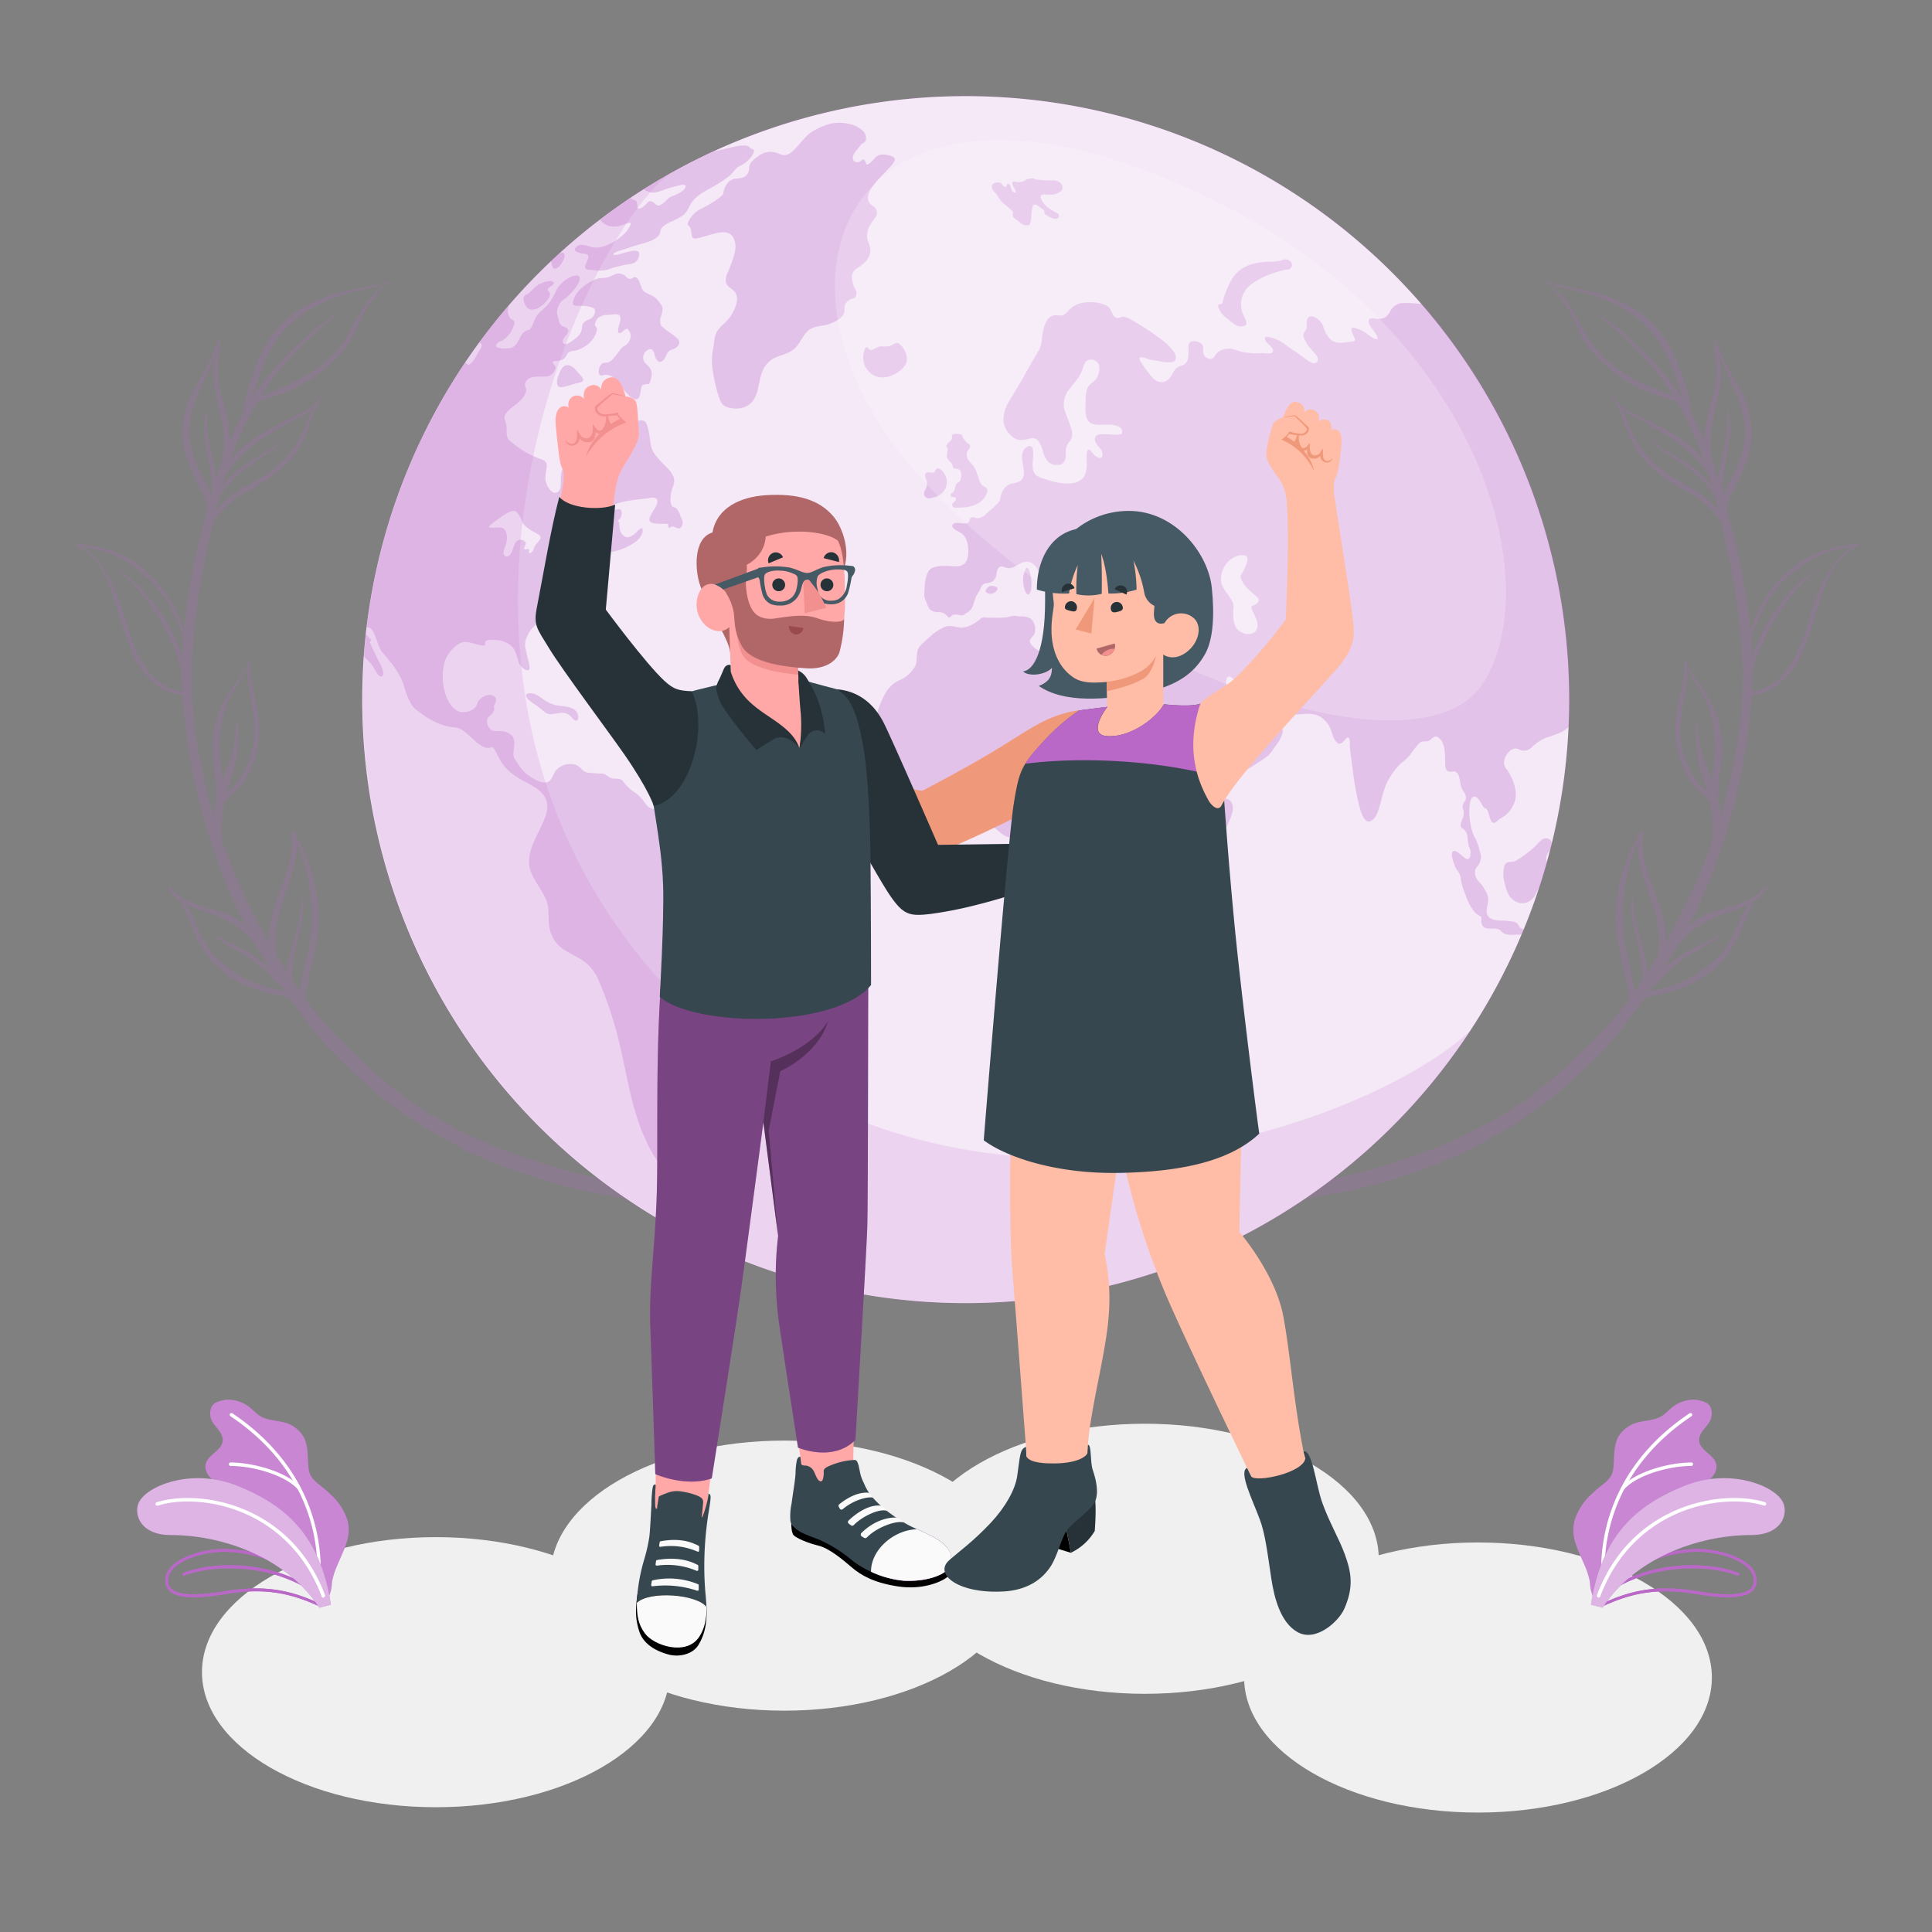 <svg xmlns="http://www.w3.org/2000/svg" viewBox="0 0 500 500"><rect x="0" y="0" width="500" height="500" fill="#808080" stroke="none"/><g id="freepik--Shadows--inject-54"><ellipse id="freepik--Shadow--inject-54" cx="112.8" cy="432.76" rx="60.53" ry="34.95" style="fill:#f0f0f0"></ellipse><ellipse id="freepik--shadow--inject-54" cx="382.5" cy="434.14" rx="60.53" ry="34.95" style="fill:#f0f0f0"></ellipse><ellipse id="freepik--shadow--inject-54" cx="203" cy="407.77" rx="60.53" ry="34.95" style="fill:#f0f0f0"></ellipse><ellipse id="freepik--shadow--inject-54" cx="296.29" cy="403.41" rx="60.53" ry="34.95" style="fill:#f0f0f0"></ellipse></g><g id="freepik--Plants--inject-54"><g id="freepik--plants--inject-54"><path d="M82.49,415.58a.34.34,0,0,0,.21-.2.37.37,0,0,0-.19-.48c-6.91-3.16-13.69-4.89-24.36-3.09-7.61,1.28-12.3,1-13.95-.78a3.18,3.18,0,0,1-.57-3c.5-2.29,3.78-4.52,8.34-5.66a25,25,0,0,1,6.42-.76c8.46.13,18,4.14,23.24,9.77a.36.36,0,0,0,.34.1.28.28,0,0,0,.15-.08.37.37,0,0,0,0-.52c-5.34-5.76-15.1-9.87-23.75-10a25.52,25.52,0,0,0-6.53.79c-4.92,1.24-8.32,3.6-8.89,6.17a3.94,3.94,0,0,0,.75,3.71c1.88,2,6.51,2.36,14.58,1,10.5-1.78,17.18-.07,24,3a.28.28,0,0,0,.22,0Z" style="fill:#BA68C8"></path><path d="M82.65,413.16a.3.3,0,0,0,.17-.12.38.38,0,0,0-.08-.52c-9.7-7.59-23.25-8.66-32.37-6.37a24.81,24.81,0,0,0-2.94.94.36.36,0,0,0-.19.47.37.37,0,0,0,.43.22,21.81,21.81,0,0,1,2.76-.88c8.74-2.2,22.45-1.2,31.91,6.2a.33.33,0,0,0,.29.06Z" style="fill:#BA68C8"></path><path d="M82.49,415.58a.34.34,0,0,0,.21-.2.37.37,0,0,0-.19-.48c-6.91-3.16-13.69-4.89-24.36-3.09-7.61,1.28-12.3,1-13.95-.78a3.18,3.18,0,0,1-.57-3c.5-2.29,3.78-4.52,8.34-5.66a25,25,0,0,1,6.42-.76c8.46.13,18,4.14,23.24,9.77a.36.36,0,0,0,.34.1.28.28,0,0,0,.15-.08.37.37,0,0,0,0-.52c-5.34-5.76-15.1-9.87-23.75-10a25.52,25.52,0,0,0-6.53.79c-4.92,1.24-8.32,3.6-8.89,6.17a3.94,3.94,0,0,0,.75,3.71c1.88,2,6.51,2.36,14.58,1,10.5-1.78,17.18-.07,24,3a.28.28,0,0,0,.22,0Z" style="fill:#BA68C8"></path><path d="M82.65,413.16a.3.3,0,0,0,.17-.12.38.38,0,0,0-.08-.52c-9.7-7.59-23.25-8.66-32.37-6.37a24.81,24.81,0,0,0-2.94.94.36.36,0,0,0-.19.47.37.37,0,0,0,.43.22,21.81,21.81,0,0,1,2.76-.88c8.74-2.2,22.45-1.2,31.91,6.2a.33.33,0,0,0,.29.06Z" style="fill:#BA68C8"></path><g id="freepik--Plant--inject-54"><path d="M89.74,399.06a23.56,23.56,0,0,1-1,2.71c-1.07,2.57-2.42,5.08-2.84,7.84a9.72,9.72,0,0,1-.87,3.76c-1.56,2.54-3.27.61-4.26-1-2.41-3.89-4.79-7.63-9-9.68a35.48,35.48,0,0,1-6.17-3.23c-1.86-1.41-3.33-3.61-3.09-5.93.15-1.39.89-2.72.76-4.11-.15-1.75-1.62-3.1-3.18-3.91a43.8,43.8,0,0,1-4.72-2.3c-1.44-1-2.58-2.77-2.1-4.45.68-2.4,4.14-3.37,4.36-5.85.17-1.92-1.64-3.32-2.57-4.79-1.11-1.73-.76-4.25.58-5a8.42,8.42,0,0,1,3.11-.88,9,9,0,0,1,6.31,2.35c.57.47,1.08,1,1.67,1.47,2,1.54,4.22,1.43,6.54,2a8.1,8.1,0,0,1,5.3,3.81c1.23,2.29,1,5,1.24,7.62a6.39,6.39,0,0,0,.57,2.37,9.16,9.16,0,0,0,2.36,2.45c1,.85,2.06,1.66,3,2.61A15.44,15.44,0,0,1,90,393.64,10.41,10.41,0,0,1,89.74,399.06Z" style="fill:#BA68C8"></path><path d="M89.74,399.06a23.56,23.56,0,0,1-1,2.71c-1.07,2.57-2.42,5.08-2.84,7.84a9.72,9.72,0,0,1-.87,3.76c-1.56,2.54-3.27.61-4.26-1-2.41-3.89-4.79-7.63-9-9.68a35.48,35.48,0,0,1-6.17-3.23c-1.86-1.41-3.33-3.61-3.09-5.93.15-1.39.89-2.72.76-4.11-.15-1.75-1.62-3.1-3.18-3.91a43.8,43.8,0,0,1-4.72-2.3c-1.44-1-2.58-2.77-2.1-4.45.68-2.4,4.14-3.37,4.36-5.85.17-1.92-1.64-3.32-2.57-4.79-1.11-1.73-.76-4.25.58-5a8.42,8.42,0,0,1,3.11-.88,9,9,0,0,1,6.31,2.35c.57.47,1.08,1,1.67,1.47,2,1.54,4.22,1.43,6.54,2a8.1,8.1,0,0,1,5.3,3.81c1.23,2.29,1,5,1.24,7.62a6.39,6.39,0,0,0,.57,2.37,9.16,9.16,0,0,0,2.36,2.45c1,.85,2.06,1.66,3,2.61A15.44,15.44,0,0,1,90,393.64,10.41,10.41,0,0,1,89.74,399.06Z" style="fill:#fff;opacity:0.2"></path><path d="M82.57,408.41h0a.46.46,0,0,1-.44-.47c.46-16.72-7.52-31.43-22.48-41.42a.45.45,0,1,1,.5-.75C75.35,375.94,83.48,390.93,83,408A.46.46,0,0,1,82.57,408.41Z" style="fill:#fff"></path><path d="M77.39,385.54a.47.47,0,0,1-.35-.15c-3.29-3.64-11.57-6-17.35-6a.46.46,0,0,1-.45-.46.44.44,0,0,1,.46-.45c6.11.08,14.51,2.47,18,6.34a.45.45,0,0,1,0,.64A.53.53,0,0,1,77.39,385.54Z" style="fill:#fff"></path></g><g id="freepik--plant--inject-54"><path d="M82.62,416.07c-8.12-12.57-24.37-18.8-38.47-18.81-8.49,0-9.87-6.3-7.81-9.13,3.15-4.34,14.31-8,25.19-3.57S82.73,396,85.65,415.3Z" style="fill:#BA68C8"></path><path d="M82.62,416.07c-8.12-12.57-24.37-18.8-38.47-18.81-8.49,0-9.87-6.3-7.81-9.13,3.15-4.34,14.31-8,25.19-3.57S82.73,396,85.65,415.3Z" style="fill:#fff;opacity:0.5"></path><path d="M83.78,413.44a.44.44,0,0,1-.53-.28c-8.8-23.34-32-26.83-42.41-23.5a.47.47,0,0,1-.58-.3.47.47,0,0,1,.3-.57c10.74-3.42,34.52.14,43.54,24a.46.46,0,0,1-.27.59Z" style="fill:#fff"></path></g></g><g id="freepik--plants--inject-54"><path d="M414.9,415.58a.32.32,0,0,1-.21-.2.37.37,0,0,1,.18-.48c6.91-3.16,13.7-4.89,24.37-3.09,7.6,1.28,12.3,1,13.95-.78a3.18,3.18,0,0,0,.57-3c-.51-2.29-3.78-4.52-8.35-5.66a24.92,24.92,0,0,0-6.41-.76c-8.47.13-18,4.14-23.25,9.77a.34.34,0,0,1-.33.1.28.28,0,0,1-.15-.08.37.37,0,0,1,0-.52c5.34-5.76,15.11-9.87,23.75-10a25.41,25.41,0,0,1,6.53.79c4.92,1.24,8.33,3.6,8.89,6.17a3.92,3.92,0,0,1-.75,3.71c-1.87,2-6.5,2.36-14.58,1-10.49-1.78-17.17-.07-24,3a.31.31,0,0,1-.23,0Z" style="fill:#BA68C8"></path><path d="M414.74,413.16a.3.3,0,0,1-.17-.12.38.38,0,0,1,.07-.52c9.7-7.59,23.25-8.66,32.37-6.37a23.68,23.68,0,0,1,2.94.94.35.35,0,0,1,.19.47.36.36,0,0,1-.42.22,21.47,21.47,0,0,0-2.77-.88c-8.73-2.2-22.44-1.2-31.9,6.2a.36.36,0,0,1-.3.06Z" style="fill:#BA68C8"></path><path d="M414.9,415.58a.32.32,0,0,1-.21-.2.37.37,0,0,1,.18-.48c6.91-3.16,13.7-4.89,24.37-3.09,7.6,1.28,12.3,1,13.95-.78a3.18,3.18,0,0,0,.57-3c-.51-2.29-3.78-4.52-8.35-5.66a24.92,24.92,0,0,0-6.41-.76c-8.47.13-18,4.14-23.25,9.77a.34.34,0,0,1-.33.1.28.28,0,0,1-.15-.08.37.37,0,0,1,0-.52c5.34-5.76,15.11-9.87,23.75-10a25.41,25.41,0,0,1,6.53.79c4.92,1.24,8.33,3.6,8.89,6.17a3.92,3.92,0,0,1-.75,3.71c-1.87,2-6.5,2.36-14.58,1-10.49-1.78-17.17-.07-24,3a.31.31,0,0,1-.23,0Z" style="fill:#BA68C8"></path><path d="M414.74,413.16a.3.3,0,0,1-.17-.12.38.38,0,0,1,.07-.52c9.7-7.59,23.25-8.66,32.37-6.37a23.68,23.68,0,0,1,2.94.94.35.35,0,0,1,.19.47.36.36,0,0,1-.42.22,21.47,21.47,0,0,0-2.77-.88c-8.73-2.2-22.44-1.2-31.9,6.2a.36.36,0,0,1-.3.06Z" style="fill:#BA68C8"></path><g id="freepik--plant--inject-54"><path d="M407.65,399.06a21.81,21.81,0,0,0,1,2.71c1.07,2.57,2.42,5.08,2.83,7.84a9.73,9.73,0,0,0,.88,3.76c1.56,2.54,3.26.61,4.25-1,2.41-3.89,4.8-7.63,9-9.68a35.57,35.57,0,0,0,6.18-3.23c1.85-1.41,3.32-3.61,3.08-5.93-.14-1.39-.88-2.72-.76-4.11.16-1.75,1.63-3.1,3.18-3.91a44,44,0,0,0,4.73-2.3c1.44-1,2.57-2.77,2.09-4.45-.68-2.4-4.14-3.37-4.36-5.85-.16-1.92,1.64-3.32,2.58-4.79,1.1-1.73.76-4.25-.59-5a8.42,8.42,0,0,0-3.11-.88,9,9,0,0,0-6.3,2.35c-.57.47-1.08,1-1.67,1.47-2,1.54-4.22,1.43-6.54,2a8.15,8.15,0,0,0-5.31,3.81c-1.23,2.29-1,5-1.23,7.62a6.6,6.6,0,0,1-.58,2.37,8.86,8.86,0,0,1-2.36,2.45,39.21,39.21,0,0,0-3,2.61,15.35,15.35,0,0,0-4.19,6.72A10.31,10.31,0,0,0,407.65,399.06Z" style="fill:#BA68C8"></path><path d="M407.65,399.06a21.81,21.81,0,0,0,1,2.71c1.07,2.57,2.42,5.08,2.83,7.84a9.73,9.73,0,0,0,.88,3.76c1.56,2.54,3.26.61,4.25-1,2.41-3.89,4.8-7.63,9-9.68a35.57,35.57,0,0,0,6.18-3.23c1.85-1.41,3.32-3.61,3.08-5.93-.14-1.39-.88-2.72-.76-4.11.16-1.75,1.63-3.1,3.18-3.91a44,44,0,0,0,4.73-2.3c1.44-1,2.57-2.77,2.09-4.45-.68-2.4-4.14-3.37-4.36-5.85-.16-1.92,1.64-3.32,2.58-4.79,1.1-1.73.76-4.25-.59-5a8.42,8.42,0,0,0-3.11-.88,9,9,0,0,0-6.3,2.35c-.57.47-1.08,1-1.67,1.47-2,1.54-4.22,1.43-6.54,2a8.15,8.15,0,0,0-5.31,3.81c-1.23,2.29-1,5-1.23,7.62a6.6,6.6,0,0,1-.58,2.37,8.86,8.86,0,0,1-2.36,2.45,39.21,39.21,0,0,0-3,2.61,15.35,15.35,0,0,0-4.19,6.72A10.31,10.31,0,0,0,407.65,399.06Z" style="fill:#fff;opacity:0.2"></path><path d="M414.82,408.41h0a.47.47,0,0,0,.45-.47c-.47-16.72,7.52-31.43,22.48-41.42a.46.46,0,0,0,.13-.63.45.45,0,0,0-.63-.12C422,375.94,413.9,390.93,414.38,408A.45.45,0,0,0,414.82,408.41Z" style="fill:#fff"></path><path d="M420,385.54a.51.51,0,0,0,.36-.15c3.29-3.64,11.56-6,17.34-6a.46.46,0,0,0,.45-.46.43.43,0,0,0-.46-.45c-6.1.08-14.5,2.47-18,6.34a.46.46,0,0,0,0,.64A.56.56,0,0,0,420,385.54Z" style="fill:#fff"></path></g><g id="freepik--plant--inject-54"><path d="M414.76,416.07c8.12-12.57,24.37-18.8,38.47-18.81,8.5,0,9.88-6.3,7.82-9.13-3.15-4.34-14.32-8-25.19-3.57S414.66,396,411.73,415.3Z" style="fill:#BA68C8"></path><path d="M414.76,416.07c8.12-12.57,24.37-18.8,38.47-18.81,8.5,0,9.88-6.3,7.82-9.13-3.15-4.34-14.32-8-25.19-3.57S414.66,396,411.73,415.3Z" style="fill:#fff;opacity:0.5"></path><path d="M413.6,413.44a.45.45,0,0,0,.54-.28c8.8-23.34,32-26.83,42.41-23.5a.46.46,0,0,0,.28-.87c-10.75-3.42-34.53.14-43.54,24a.46.46,0,0,0,.26.59Z" style="fill:#fff"></path></g></g><g id="freepik--Leaves--inject-54" style="opacity:0.2"><path d="M414,81.9c.2.16,0,0,0,0,6.72,5.43,12.67,11.06,17.57,18.26a80.27,80.27,0,0,1,9.83,20.2,220.28,220.28,0,0,1,5.7,22.44A165.25,165.25,0,0,1,451,172a109.5,109.5,0,0,1-2.49,26.31,134.39,134.39,0,0,1-5.9,20.86,159,159,0,0,1-23.06,42.09c-4.25,5.56-9.64,10.32-14.66,15.21A95.14,95.14,0,0,1,383,291.83c-14.35,7.6-30.24,11.83-46.15,15.09-1.4.28-2.92.63-3.82,1.74a1.2,1.2,0,0,0-.32,1c.15.48.72.66,1.21.75,3.37.58,6.69-.79,10.07-1.27,13.53-1.94,30.85-8.86,35.56-11.23,2.39-1.2,12.2-6.66,14-8,3.35-2.44,6.89-4.61,10-7.38,5.36-4.84,11-9.69,15.45-15.39,10.07-12.95,18.86-27,24.47-42.12a157.44,157.44,0,0,0,9.95-46.91c.63-9.32-.79-19.66-2.58-29.56-1.34-7.44-3.94-16.86-6.09-24.24A81.72,81.72,0,0,0,436,104.13c-4.39-7.22-10.16-12.85-16.32-18.45-1.74-1.57-3.62-2.58-5.44-3.94C414.09,81.62,413.84,81.74,414,81.9Z" style="fill:#BA68C8"></path><path d="M400.06,73.37a23.34,23.34,0,0,1,6.15,7.21c1.64,2.89,2.49,6.07,4.54,8.82a37.84,37.84,0,0,0,13.61,11.08,52.56,52.56,0,0,0,9.84,3.41.84.84,0,0,0,1-.4c.17-.35-.07-.6-.41-.7a53.21,53.21,0,0,1-16.51-7.54A27.41,27.41,0,0,1,412,89c-2-2.77-3.25-5.85-5.08-8.73a20.49,20.49,0,0,0-6.79-7c-.18-.11-.25.05-.11.16S400.08,73.39,400.06,73.37Z" style="fill:#BA68C8"></path><path d="M399.79,72.86a14.53,14.53,0,0,0,2.59,1c.92.28,1.89.5,2.83.73,1.92.49,3.88.81,5.77,1.42a44.83,44.83,0,0,1,9.33,4A28.62,28.62,0,0,1,428,86.57,34.8,34.8,0,0,1,433,95.65c.73,1.79,1.27,3.74,1.86,5.59.3.93.52,1.86.77,2.8a10.59,10.59,0,0,0,.4,1.42c.18.43.35.87.53,1.25s1,.6,1,.09a11.78,11.78,0,0,0-.32-2.84,26,26,0,0,0-.62-2.64c-.5-1.71-1-3.44-1.64-5.1a38.86,38.86,0,0,0-4.66-9.37,29,29,0,0,0-7.8-7.16,38.63,38.63,0,0,0-9.82-4c-2.07-.62-4.22-.83-6.32-1.3-1.1-.24-2.21-.44-3.3-.73s-2.15-.65-3.25-.9c-.1,0,0,.11,0,.13Z" style="fill:#BA68C8"></path><path d="M443.45,87.24a53.42,53.42,0,0,0,3.1,8.54c.66,1.48,1.34,2.86,2,4.35a37.47,37.47,0,0,1,1.85,4.47c1,3.29,1.66,6.45,1.09,9.92a34.7,34.7,0,0,1-3.65,9.74,30.59,30.59,0,0,0-2,3.91,13,13,0,0,0-.61,2.58,4.84,4.84,0,0,0,.55,3.43.59.59,0,0,0,1-.22,27.22,27.22,0,0,0,.27-3.22,8,8,0,0,1,.56-2c.45-1.17,1.14-2.14,1.65-3.21,1.53-3.22,3.13-6.52,3.74-10a22.25,22.25,0,0,0-.72-10.07c-.93-3.18-2.45-5.54-3.95-8.3a60,60,0,0,1-4.52-9.86c0-.15-.4-.29-.35-.09S443.44,87.28,443.45,87.24Z" style="fill:#BA68C8"></path><path d="M443.67,88c0,1.16.06,2.27.17,3.43s.39,2.32.42,3.5a24.16,24.16,0,0,1-.79,7C442.24,106.52,441,111,441,115.8a17.07,17.07,0,0,0,.55,3.76,11.72,11.72,0,0,0,.59,1.85,10.2,10.2,0,0,0,.85,1.72c.32.5,1.1.16,1-.34a35,35,0,0,1-1.38-7.08,26.38,26.38,0,0,1,.62-6.73c1-4.61,2.29-8.87,2.14-13.62a25.35,25.35,0,0,0-.6-3.48c-.21-1.19-.5-2.49-.69-3.69,0-.14-.36-.36-.36-.16S443.65,88.07,443.67,88Z" style="fill:#BA68C8"></path><path d="M417.15,102.52a35.58,35.58,0,0,1,3.45,7.61,27.94,27.94,0,0,0,3.92,7.69,29.31,29.31,0,0,0,6.5,6c1.24.87,2.49,1.57,3.89,2.41s3.11,1.65,4.53,2.69a25.53,25.53,0,0,1,4,3.63,21.72,21.72,0,0,1,1.77,2.25,24.11,24.11,0,0,0,1.88,2.64c.21.23.89.25.76-.23a14,14,0,0,0-2.7-4.65,23.49,23.49,0,0,0-3.38-3.5c-2.6-2.1-5.73-3.6-8.42-5.26a30.2,30.2,0,0,1-6.94-5.52,28.88,28.88,0,0,1-4.55-7.38c-.69-1.47-1.15-3-1.87-4.42a21.69,21.69,0,0,0-2.6-3.92c-.07-.09-.3-.15-.2,0Z" style="fill:#BA68C8"></path><path d="M418,103.42a8.15,8.15,0,0,0,3.78,3.8c2.29,1.38,4.6,2.44,6.87,3.78a47.8,47.8,0,0,1,11,8.35,27.46,27.46,0,0,1,4.18,6.89c.16.33.94.31.8-.09a23.11,23.11,0,0,0-7.16-10.67c-3.85-3.26-8.11-5.22-12.49-7.49-1.31-.68-2.63-1.19-3.9-1.88a6.67,6.67,0,0,1-2.87-2.64c0-.06-.23-.16-.19,0S418,103.44,418,103.42Z" style="fill:#BA68C8"></path><path d="M426.39,113.19c2.61,2.71,5.65,4.54,8.73,6.7a30.74,30.74,0,0,1,8,7.59,28.41,28.41,0,0,1,2.71,6c.14.37.9.32.8-.1a20.8,20.8,0,0,0-4.84-9.16c-2.88-3.07-6.1-4.84-9.54-7a32.07,32.07,0,0,1-5.68-4c-.06-.06-.24-.07-.15,0S426.39,113.21,426.39,113.19Z" style="fill:#BA68C8"></path><path d="M447,106.15a32.41,32.41,0,0,1-.89,10.3,57.18,57.18,0,0,0-1.73,10.14,16,16,0,0,0,.23,2.84,9.78,9.78,0,0,0,.29,1.26,4.47,4.47,0,0,0,.28.76,2,2,0,0,0,.48.65c.22.21.67.38.7-.1a9.44,9.44,0,0,0-.12-1.45c-.07-.52-.17-.87-.24-1.52a19.87,19.87,0,0,1-.23-2.43,30.89,30.89,0,0,1,.41-4.8c.55-3.3,1.29-6.45,1.56-9.81a22.64,22.64,0,0,0-.5-5.74c0-.11-.26-.25-.24-.1S447,106.18,447,106.15Z" style="fill:#BA68C8"></path><path d="M451.69,179.94a13,13,0,0,0,8.56-2.82,20.38,20.38,0,0,0,5.94-7.67c2.9-6.61,4.23-13.65,7.14-20.27a17.14,17.14,0,0,1,3-4.41,27.17,27.17,0,0,1,4.49-3.66c.34-.25-.17-.54-.43-.37-5.53,3.72-8.43,8.69-10.66,14.8-1.43,3.91-2.24,7.64-3.77,11.43a25.53,25.53,0,0,1-5.23,8.36,12.86,12.86,0,0,1-4,2.72,14.55,14.55,0,0,1-4.8,1c-.5,0-.95.85-.23.85Z" style="fill:#BA68C8"></path><path d="M452.24,167c.49-1.27,1.06-2.6,1.61-3.84s1-2.5,1.54-3.69a29.43,29.43,0,0,1,3.86-6.5,32.22,32.22,0,0,1,11.55-9.17c3.18-1.44,6.6-1.84,9.95-2.7.27-.08,0-.33-.19-.32a34,34,0,0,0-8.9,1.85,25.17,25.17,0,0,0-7.1,3.74,30.83,30.83,0,0,0-11.12,15.93c-.52,1.46-.84,3.14-1.25,4.66,0,0,0,.07.05,0Z" style="fill:#BA68C8"></path><path d="M452.86,176.82a8.32,8.32,0,0,1,.55-3.12c.39-1,.76-2.33,1.2-3.46a65.35,65.35,0,0,1,2.85-6.64,59.3,59.3,0,0,1,7.64-11.27c.86-1,1.87-1.84,2.77-2.84a27.86,27.86,0,0,1,3-2.74s-.05-.12-.09-.08a57.21,57.21,0,0,0-5.27,4.36,45.48,45.48,0,0,0-4.9,5.35,53.68,53.68,0,0,0-6.91,12.72,35.88,35.88,0,0,0-1.22,4,8.15,8.15,0,0,0-.3,3.72c.06.33.69.37.68,0Z" style="fill:#BA68C8"></path><path d="M439,187.57a36.3,36.3,0,0,0,1.59,13.2c.65,2.32,1.45,4.41,1.91,6.68a39.54,39.54,0,0,1,.78,6.55,29.69,29.69,0,0,1-.14,3.64c-.11,1.28-.55,2.63-.68,3.94-.05.42.44.68.77.7a1.21,1.21,0,0,0,.72-.22.67.67,0,0,0,.37-.49c0-.14-.11.23-.06.12a1.33,1.33,0,0,0,.17-.34c.06-.17.11-.23.2-.51a9.13,9.13,0,0,0,.3-1,12.35,12.35,0,0,0,.32-1.74c.08-1.07.23-2.19.23-3.31a30.24,30.24,0,0,0-.61-6.9,53.78,53.78,0,0,0-2.09-6.56c-.78-2.18-1.69-4.2-2.34-6.47a27.62,27.62,0,0,1-.9-7.09c0-.24-.52-.49-.54-.2S438.94,187.62,439,187.57Z" style="fill:#BA68C8"></path><path d="M435.93,170.94a30.56,30.56,0,0,0,3.4,6.54,30.94,30.94,0,0,1,3.23,6.65,32.84,32.84,0,0,1,1,13.76c-.17,1.54-.54,2.92-.6,4.44a17.41,17.41,0,0,0,.08,4.56c.16.72,1.43.31,1.51-.29.18-1.41.12-2.92.23-4.28s.34-2.54.49-3.86a36.47,36.47,0,0,0,.23-6.93,25.08,25.08,0,0,0-1.39-6.81,34.17,34.17,0,0,0-3.44-6.48c-.75-1.18-1.67-2.34-2.46-3.52a30.16,30.16,0,0,1-2.08-3.72c0-.07-.22-.19-.18-.06S435.92,171,435.93,170.94Z" style="fill:#BA68C8"></path><path d="M435.84,170.9a21.59,21.59,0,0,1,0,3.77c-.15,1.28-.47,2.55-.7,3.84a65.71,65.71,0,0,0-1.51,8.31,25.18,25.18,0,0,0,4.05,15.66,14.82,14.82,0,0,0,3.07,3.2,14,14,0,0,1,2.92,3.25c.25.43,1.2.41,1.08-.14a6.27,6.27,0,0,0-2-3,31.39,31.39,0,0,1-2.93-2.74,25.64,25.64,0,0,1-3.93-7,22.11,22.11,0,0,1-1-8.19A74.37,74.37,0,0,1,436,179.4c.23-1.41.52-2.87.63-4.3a11,11,0,0,0-.43-4.11c0-.12-.35-.31-.34-.09S435.84,170.93,435.84,170.9Z" style="fill:#BA68C8"></path><path d="M453.35,232.8a23.91,23.91,0,0,0-1.41,2.09c-.41.68-.69,1.36-1.05,2.05-.69,1.31-1.05,2.7-1.78,4-1.35,2.4-2.45,4.74-4.45,6.77a32,32,0,0,1-12.56,7.62c-1.34.48-2.73.58-4.13.95a10.43,10.43,0,0,0-4.13,1.66c-.59.5.19.92.77.77s1.35-.44,2-.65,1.25-.34,1.9-.49c1.31-.32,2.67-.49,4-.91a32.7,32.7,0,0,0,7.22-3.1,25.21,25.21,0,0,0,6.07-4.86A30.92,30.92,0,0,0,450,242c.75-1.49,1.27-3.09,2-4.6.33-.72.63-1.45,1-2.17s.59-1.44.88-2.16c.09-.22-.3-.46-.44-.28S453.32,232.82,453.35,232.8Z" style="fill:#BA68C8"></path><path d="M456.73,229.39a16.13,16.13,0,0,1-2.55,2.48,13.85,13.85,0,0,1-2.79,1.58,63.24,63.24,0,0,1-6.26,2,23.63,23.63,0,0,0-6.22,2.71,21.12,21.12,0,0,0-4.74,4,22.71,22.71,0,0,0-4,6.12c-.32.79.85,1,1.33.44a21.46,21.46,0,0,0,1.41-1.85c.41-.6.5-.82,1-1.48a23.5,23.5,0,0,1,1.74-2.28,22.55,22.55,0,0,1,4.23-3.57,32.7,32.7,0,0,1,5.87-2.89c2-.76,4.22-1.51,6.23-2.4a15,15,0,0,0,2.88-1.74,9.79,9.79,0,0,0,1.21-1.19,4,4,0,0,0,.47-.77c.19-.28.4-.59.54-.85s-.21-.43-.33-.28S456.69,229.41,456.73,229.39Z" style="fill:#BA68C8"></path><path d="M445.13,242.11a80.55,80.55,0,0,0-8.68,4.31,44.13,44.13,0,0,0-4,2.66,33.17,33.17,0,0,0-3,2.62,17.11,17.11,0,0,0-1.32,1.42,2.34,2.34,0,0,0-.72,1.35c-.06.57.82.51,1.11.32a13.62,13.62,0,0,0,2.11-2.2,20.53,20.53,0,0,1,1.76-1.74,35.69,35.69,0,0,1,4-3.1c3-1.91,6-3.54,8.89-5.56,0,0,0-.09-.07-.08Z" style="fill:#BA68C8"></path><path d="M424.79,215a4.72,4.72,0,0,0-.83,1.57,10.57,10.57,0,0,0-.21,1.86,18.39,18.39,0,0,0,.34,3.61,63.37,63.37,0,0,0,2.11,7.54c1.76,5,3.38,9.8,3.24,15.18-.07,2.94-1.31,5.49-2.48,8.13-.34.78.92,1,1.25.37a20.31,20.31,0,0,0,2.37-14.67c-1.09-5.27-3.51-9.92-4.8-15.09a25.35,25.35,0,0,1-.73-4.25,13.87,13.87,0,0,1,.05-1.93,16.49,16.49,0,0,0,.1-2.1c0-.17-.21-.47-.41-.22S424.86,214.92,424.79,215Z" style="fill:#BA68C8"></path><path d="M422.48,232.35a12.35,12.35,0,0,0-.34,2.34,18.26,18.26,0,0,0,.17,2.33,42.57,42.57,0,0,0,.93,4.6,67.75,67.75,0,0,1,1.81,9.46,22.53,22.53,0,0,1,.08,2.72,13.64,13.64,0,0,0-.14,2.75c.19.81,1,.71,1.36.06a6,6,0,0,0,.32-2.36,17.58,17.58,0,0,0-.13-2.29,37.68,37.68,0,0,0-.92-4.71c-.82-3.22-1.89-6.34-2.52-9.59a20.86,20.86,0,0,1-.28-2.6c-.06-.87-.12-1.72-.13-2.58,0-.09-.19-.24-.21-.13S422.46,232.37,422.48,232.35Z" style="fill:#BA68C8"></path><path d="M420.08,250c.44,2.19.88,4.42,1.31,6.62.21,1.1.37,2.21.61,3.3.13.53.36,1.34,1,.68a3.08,3.08,0,0,0,.33-2.89,16.25,16.25,0,0,1-.46-2.24c-.32-1.49-.66-2.93-.93-4.38-.62-3.3-1.58-6.38-1.9-9.74a50.05,50.05,0,0,1,1.73-17.63,45.91,45.91,0,0,1,3.38-8.47c.1-.19-.26-.47-.38-.28s0,0,0,0a45.5,45.5,0,0,0-6.1,16.22,38.17,38.17,0,0,0-.4,9.13A78.2,78.2,0,0,0,420.08,250Z" style="fill:#BA68C8"></path></g><g id="freepik--leaves--inject-54" style="opacity:0.2"><path d="M86.57,81.9c-.2.16,0,0,0,0C79.85,87.33,73.9,93,69,100.16a80.27,80.27,0,0,0-9.83,20.2,220.28,220.28,0,0,0-5.7,22.44A165.25,165.25,0,0,0,49.63,172a109.5,109.5,0,0,0,2.49,26.31A135.47,135.47,0,0,0,58,219.17a159.34,159.34,0,0,0,23.07,42.09c4.25,5.56,9.64,10.32,14.66,15.21a95.3,95.3,0,0,0,21.82,15.36c14.36,7.6,30.25,11.83,46.16,15.09,1.4.28,2.92.63,3.82,1.74a1.2,1.2,0,0,1,.32,1c-.15.48-.72.66-1.21.75-3.37.58-6.69-.79-10.07-1.27-13.53-1.94-30.85-8.86-35.56-11.23-2.39-1.2-12.2-6.66-14-8-3.35-2.44-6.89-4.61-10-7.38-5.36-4.84-11-9.69-15.45-15.39-10.07-12.95-18.87-27-24.47-42.12a157.44,157.44,0,0,1-9.95-46.91c-.63-9.32.79-19.66,2.58-29.56,1.34-7.44,3.94-16.86,6.09-24.24a81.72,81.72,0,0,1,8.75-20.25C69,96.91,74.75,91.28,80.91,85.68c1.74-1.57,3.61-2.58,5.44-3.94C86.52,81.62,86.77,81.74,86.57,81.9Z" style="fill:#BA68C8"></path><path d="M100.55,73.37a23.34,23.34,0,0,0-6.15,7.21c-1.64,2.89-2.49,6.07-4.55,8.82a37.72,37.72,0,0,1-13.6,11.08,52.56,52.56,0,0,1-9.84,3.41.84.84,0,0,1-1-.4c-.17-.35.07-.6.41-.7a53.21,53.21,0,0,0,16.51-7.54A27.41,27.41,0,0,0,88.57,89c2-2.77,3.25-5.85,5.08-8.73a20.49,20.49,0,0,1,6.79-7c.18-.11.25.05.11.16S100.53,73.39,100.55,73.37Z" style="fill:#BA68C8"></path><path d="M100.82,72.86a14.53,14.53,0,0,1-2.59,1c-.92.28-1.89.5-2.83.73-1.92.49-3.88.81-5.77,1.42a44.38,44.38,0,0,0-9.33,4,28.62,28.62,0,0,0-7.73,6.57,35.13,35.13,0,0,0-4.92,9.08c-.72,1.79-1.26,3.74-1.85,5.59-.3.93-.52,1.86-.77,2.8a10.59,10.59,0,0,1-.4,1.42c-.18.43-.35.87-.53,1.25s-1,.6-1,.09a11.3,11.3,0,0,1,.32-2.84,26,26,0,0,1,.62-2.64c.5-1.71,1-3.44,1.64-5.1a38.5,38.5,0,0,1,4.66-9.37,29,29,0,0,1,7.8-7.16,38.48,38.48,0,0,1,9.82-4c2.07-.62,4.22-.83,6.32-1.3,1.1-.24,2.21-.44,3.3-.73s2.15-.65,3.25-.9c.1,0,0,.11,0,.13Z" style="fill:#BA68C8"></path><path d="M57.15,87.24a52.43,52.43,0,0,1-3.09,8.54c-.66,1.48-1.34,2.86-2,4.35a35.89,35.89,0,0,0-1.85,4.47c-1,3.29-1.66,6.45-1.09,9.92a34.7,34.7,0,0,0,3.65,9.74,30.59,30.59,0,0,1,2,3.91,13,13,0,0,1,.61,2.58,4.84,4.84,0,0,1-.55,3.43.59.59,0,0,1-1-.22,27.22,27.22,0,0,1-.27-3.22,8.51,8.51,0,0,0-.56-2c-.46-1.17-1.14-2.14-1.65-3.21-1.53-3.22-3.13-6.52-3.74-10a22.25,22.25,0,0,1,.72-10.07c.93-3.18,2.45-5.54,3.95-8.3a60,60,0,0,0,4.52-9.86c0-.15.4-.29.34-.09S57.17,87.28,57.15,87.24Z" style="fill:#BA68C8"></path><path d="M56.94,88c0,1.16-.06,2.27-.17,3.43s-.39,2.32-.42,3.5a24.16,24.16,0,0,0,.79,7c1.23,4.59,2.45,9.07,2.49,13.87a17.07,17.07,0,0,1-.55,3.76,11.72,11.72,0,0,1-.59,1.85,9.53,9.53,0,0,1-.86,1.72.53.53,0,0,1-1-.34,35,35,0,0,0,1.39-7.08,26.38,26.38,0,0,0-.62-6.73c-1-4.61-2.29-8.87-2.14-13.62a25.35,25.35,0,0,1,.6-3.48c.21-1.19.5-2.49.69-3.69,0-.14.36-.36.36-.16S57,88.07,56.94,88Z" style="fill:#BA68C8"></path><path d="M83.46,102.52A35.58,35.58,0,0,0,80,110.13a27.94,27.94,0,0,1-3.92,7.69,29.31,29.31,0,0,1-6.5,6c-1.25.87-2.49,1.57-3.9,2.41s-3.1,1.65-4.53,2.69a25.47,25.47,0,0,0-3.95,3.63,21.72,21.72,0,0,0-1.77,2.25,24.11,24.11,0,0,1-1.88,2.64c-.21.23-.9.25-.76-.23a13.78,13.78,0,0,1,2.7-4.65,23.49,23.49,0,0,1,3.38-3.5c2.6-2.1,5.73-3.6,8.42-5.26a30.41,30.41,0,0,0,6.94-5.52,28.57,28.57,0,0,0,4.54-7.38c.7-1.47,1.16-3,1.88-4.42a21.69,21.69,0,0,1,2.6-3.92c.07-.09.3-.15.2,0Z" style="fill:#BA68C8"></path><path d="M82.6,103.42a8.15,8.15,0,0,1-3.78,3.8c-2.29,1.38-4.6,2.44-6.87,3.78a47.8,47.8,0,0,0-11,8.35,27.46,27.46,0,0,0-4.18,6.89c-.16.33-.94.31-.8-.09a23.11,23.11,0,0,1,7.16-10.67c3.85-3.26,8.11-5.22,12.49-7.49,1.31-.68,2.63-1.19,3.9-1.88a6.67,6.67,0,0,0,2.87-2.64c0-.06.23-.16.19,0S82.61,103.44,82.6,103.42Z" style="fill:#BA68C8"></path><path d="M74.22,113.19c-2.61,2.71-5.65,4.54-8.73,6.7a30.74,30.74,0,0,0-8,7.59,28.41,28.41,0,0,0-2.71,6c-.14.37-.9.32-.8-.1a20.89,20.89,0,0,1,4.83-9.16c2.89-3.07,6.11-4.84,9.55-7a32.07,32.07,0,0,0,5.68-4c.06-.06.24-.07.15,0S74.22,113.21,74.22,113.19Z" style="fill:#BA68C8"></path><path d="M53.63,106.15a32.13,32.13,0,0,0,.89,10.3,57.18,57.18,0,0,1,1.73,10.14,16,16,0,0,1-.23,2.84,9.78,9.78,0,0,1-.29,1.26,4.47,4.47,0,0,1-.28.76,1.93,1.93,0,0,1-.49.65c-.21.21-.66.38-.69-.1a8.33,8.33,0,0,1,.12-1.45c.07-.52.17-.87.24-1.52a19.87,19.87,0,0,0,.23-2.43,30.89,30.89,0,0,0-.41-4.8c-.55-3.3-1.29-6.45-1.56-9.81a22.19,22.19,0,0,1,.5-5.74c0-.11.25-.25.24-.1S53.63,106.18,53.63,106.15Z" style="fill:#BA68C8"></path><path d="M48.92,179.94a13,13,0,0,1-8.56-2.82,20.38,20.38,0,0,1-5.94-7.67c-2.9-6.61-4.23-13.65-7.14-20.27a17.14,17.14,0,0,0-3-4.41,27.17,27.17,0,0,0-4.49-3.66c-.34-.25.17-.54.42-.37,5.54,3.72,8.44,8.69,10.67,14.8,1.43,3.91,2.24,7.64,3.77,11.43a25.53,25.53,0,0,0,5.23,8.36,12.86,12.86,0,0,0,4,2.72,14.5,14.5,0,0,0,4.8,1c.5,0,1,.85.23.85Z" style="fill:#BA68C8"></path><path d="M48.37,167c-.49-1.27-1.06-2.6-1.61-3.84s-1-2.5-1.54-3.69a29.43,29.43,0,0,0-3.86-6.5,32.31,32.31,0,0,0-11.55-9.17c-3.19-1.44-6.61-1.84-9.95-2.7-.28-.08,0-.33.19-.32A34.12,34.12,0,0,1,29,142.6a25.17,25.17,0,0,1,7.1,3.74,35.21,35.21,0,0,1,9.53,11.75,33.71,33.71,0,0,1,1.59,4.18c.52,1.46.84,3.14,1.25,4.66,0,0,0,.07-.05,0Z" style="fill:#BA68C8"></path><path d="M47.75,176.82a8.32,8.32,0,0,0-.55-3.12c-.39-1-.76-2.33-1.2-3.46a67.68,67.68,0,0,0-2.85-6.64,59.3,59.3,0,0,0-7.64-11.27c-.86-1-1.87-1.84-2.77-2.84a27.86,27.86,0,0,0-3-2.74s.05-.12.09-.08A58.57,58.57,0,0,1,35.1,151a46.36,46.36,0,0,1,4.9,5.35,53.68,53.68,0,0,1,6.91,12.72,35.8,35.8,0,0,1,1.21,4,8,8,0,0,1,.31,3.72c-.06.33-.69.37-.68,0Z" style="fill:#BA68C8"></path><path d="M61.62,187.57A36.52,36.52,0,0,1,60,200.77c-.65,2.32-1.45,4.41-1.91,6.68a38.51,38.51,0,0,0-.78,6.55,29.69,29.69,0,0,0,.14,3.64c.11,1.28.55,2.63.68,3.94,0,.42-.44.68-.77.7a1.21,1.21,0,0,1-.72-.22.72.72,0,0,1-.38-.49c0-.14.12.23.07.12a1.33,1.33,0,0,1-.17-.34c-.06-.17-.11-.23-.2-.51a9.13,9.13,0,0,1-.3-1,12.35,12.35,0,0,1-.32-1.74c-.08-1.07-.23-2.19-.24-3.31a30.83,30.83,0,0,1,.62-6.9,53.78,53.78,0,0,1,2.09-6.56c.78-2.18,1.69-4.2,2.34-6.47a27.18,27.18,0,0,0,.89-7.09c0-.24.53-.49.55-.2S61.67,187.62,61.62,187.57Z" style="fill:#BA68C8"></path><path d="M64.68,170.94a30.56,30.56,0,0,1-3.4,6.54,30.94,30.94,0,0,0-3.23,6.65,32.84,32.84,0,0,0-1,13.76c.17,1.54.54,2.92.6,4.44a17.41,17.41,0,0,1-.08,4.56c-.16.72-1.43.31-1.51-.29-.18-1.41-.12-2.92-.23-4.28s-.34-2.54-.49-3.86a36.47,36.47,0,0,1-.23-6.93,25.08,25.08,0,0,1,1.39-6.81A34.17,34.17,0,0,1,60,178.24c.75-1.18,1.67-2.34,2.46-3.52A30.16,30.16,0,0,0,64.5,171c0-.07.22-.19.18-.06S64.69,171,64.68,170.94Z" style="fill:#BA68C8"></path><path d="M64.77,170.9a21.59,21.59,0,0,0,0,3.77c.15,1.28.47,2.55.7,3.84A65.71,65.71,0,0,1,67,186.82a25.18,25.18,0,0,1-4,15.66,14.82,14.82,0,0,1-3.07,3.2A14,14,0,0,0,57,208.93c-.25.43-1.2.41-1.08-.14a6.2,6.2,0,0,1,2.05-3,32.7,32.7,0,0,0,2.93-2.74,25.64,25.64,0,0,0,3.93-7,22.32,22.32,0,0,0,1-8.19,74.37,74.37,0,0,0-1.14-8.48c-.23-1.41-.52-2.87-.63-4.3a11,11,0,0,1,.43-4.11c0-.12.35-.31.34-.09S64.77,170.93,64.77,170.9Z" style="fill:#BA68C8"></path><path d="M47.26,232.8a23.91,23.91,0,0,1,1.41,2.09c.41.68.69,1.36,1,2.05.69,1.31,1.05,2.7,1.78,4,1.35,2.4,2.45,4.74,4.44,6.77a32.07,32.07,0,0,0,12.57,7.62c1.34.48,2.73.58,4.13.95a10.49,10.49,0,0,1,4.13,1.66c.59.5-.19.92-.77.77s-1.35-.44-2-.65-1.25-.34-1.9-.49c-1.31-.32-2.67-.49-4-.91a32.7,32.7,0,0,1-7.22-3.1,25.21,25.21,0,0,1-6.07-4.86A30.92,30.92,0,0,1,50.61,242c-.75-1.49-1.27-3.09-2-4.6-.33-.72-.63-1.45-.95-2.17s-.59-1.44-.88-2.16c-.09-.22.3-.46.44-.28S47.29,232.82,47.26,232.8Z" style="fill:#BA68C8"></path><path d="M43.88,229.39a16.13,16.13,0,0,0,2.55,2.48,13.85,13.85,0,0,0,2.79,1.58,63.9,63.9,0,0,0,6.25,2,23.69,23.69,0,0,1,6.23,2.71,21.12,21.12,0,0,1,4.74,4,22.71,22.71,0,0,1,4,6.12c.32.79-.85,1-1.33.44a21.46,21.46,0,0,1-1.41-1.85c-.41-.6-.5-.82-1-1.48A23.5,23.5,0,0,0,65,243.08a22.55,22.55,0,0,0-4.23-3.57,32.7,32.7,0,0,0-5.87-2.89c-2-.76-4.22-1.51-6.23-2.4a15,15,0,0,1-2.88-1.74,9.79,9.79,0,0,1-1.21-1.19,4,4,0,0,1-.47-.77c-.19-.28-.4-.59-.54-.85a.22.22,0,0,1,.33-.28C44,229.54,43.92,229.41,43.88,229.39Z" style="fill:#BA68C8"></path><path d="M55.48,242.11a80.55,80.55,0,0,1,8.68,4.31,43.94,43.94,0,0,1,4,2.66,32,32,0,0,1,3,2.62,17.11,17.11,0,0,1,1.32,1.42,2.34,2.34,0,0,1,.72,1.35c.06.57-.82.51-1.11.32a13.62,13.62,0,0,1-2.11-2.2,20.53,20.53,0,0,0-1.76-1.74,36.62,36.62,0,0,0-4-3.1c-3-1.91-6-3.54-8.89-5.56,0,0,0-.09.07-.08Z" style="fill:#BA68C8"></path><path d="M75.81,215a4.91,4.91,0,0,1,.84,1.57,10.57,10.57,0,0,1,.21,1.86,18.39,18.39,0,0,1-.34,3.61,63.37,63.37,0,0,1-2.11,7.54c-1.76,5-3.38,9.8-3.24,15.18.07,2.94,1.31,5.49,2.48,8.13.34.78-.92,1-1.25.37A20.31,20.31,0,0,1,70,238.63c1.09-5.27,3.51-9.92,4.8-15.09a25.35,25.35,0,0,0,.73-4.25,12.49,12.49,0,0,0-.06-1.93c0-.67-.13-1.44-.1-2.1,0-.17.21-.47.41-.22S75.74,214.92,75.81,215Z" style="fill:#BA68C8"></path><path d="M78.13,232.35a12.35,12.35,0,0,1,.34,2.34A18.26,18.26,0,0,1,78.3,237a42.57,42.57,0,0,1-.93,4.6,67.75,67.75,0,0,0-1.81,9.46,24.8,24.8,0,0,0-.09,2.72,13,13,0,0,1,.15,2.75c-.19.81-1.05.71-1.37.06a6.14,6.14,0,0,1-.31-2.36,17.58,17.58,0,0,1,.13-2.29,39.55,39.55,0,0,1,.91-4.71c.83-3.22,1.9-6.34,2.53-9.59a20.86,20.86,0,0,0,.28-2.6c.06-.87.12-1.72.12-2.58,0-.09.2-.24.22-.13S78.15,232.37,78.13,232.35Z" style="fill:#BA68C8"></path><path d="M80.53,250c-.44,2.19-.88,4.42-1.31,6.62-.21,1.1-.37,2.21-.61,3.3-.13.53-.36,1.34-1,.68a3.08,3.08,0,0,1-.33-2.89,16.25,16.25,0,0,0,.46-2.24c.32-1.49.66-2.93.93-4.38.61-3.3,1.58-6.38,1.89-9.74a49.81,49.81,0,0,0-1.72-17.63,45.91,45.91,0,0,0-3.38-8.47c-.1-.19.26-.47.38-.28s0,0,0,0a45.5,45.5,0,0,1,6.1,16.22,38.17,38.17,0,0,1,.4,9.13A78.2,78.2,0,0,1,80.53,250Z" style="fill:#BA68C8"></path></g></g><g id="freepik--World--inject-54"><g id="freepik--world--inject-54"><path d="M113,256.2a156.18,156.18,0,1,0-2.9-144.73A156.21,156.21,0,0,0,113,256.2Z" style="fill:#BA68C8"></path><path d="M113,256.2a156.18,156.18,0,1,0-2.9-144.73A156.21,156.21,0,0,0,113,256.2Z" style="fill:#fff;opacity:0.85"></path><g style="opacity:0.3"><path d="M155.9,57.54a4.52,4.52,0,0,0,2.74,1.11,8.76,8.76,0,0,0,1.71-.17c.7-.13,2.36-1,2.77-.81s-.51,1.68-1.21,2.47a14.26,14.26,0,0,1-4.11,3c-2.35,1.07-3.65,1.11-5.08.69-.49-.15-2.45-.87-3.33-.16s-.69,1.09-.33,1.39a5,5,0,0,0,2.15.6,1.63,1.63,0,0,1,.9.34c.71.67-1.1,2.67-.58,3.45.31.47,1.21.39,1.86.43a12.79,12.79,0,0,0,3,.09,8.39,8.39,0,0,0,1.93-.57,32,32,0,0,1,4.74-1.07,2.53,2.53,0,0,0,2.36-2.4c.12-1.12-.87-1.18-2.1-.94-1.64.32-3.55,1-4,1s-.7,0-.5-.3c.39-.61,2.37-1,2.74-1.16.8-.26,1.6-.55,2.39-.81,1.31-.44,2.79-.79,3.42-1a7.41,7.41,0,0,0,1.18-.44,6.88,6.88,0,0,0,1.7-1.08c.94-1,.34-1.6,1.22-2.49a8.75,8.75,0,0,1,2.48-1.45,25.28,25.28,0,0,0,2.6-1.38c1.59-1.11,1.65-2.57,2.86-4a9.79,9.79,0,0,1,2.37-2c1.26-.77,3-1.64,3.93-2.25l1.7-1.11A10.7,10.7,0,0,0,189.31,45c.39-.39.75-.89,1.11-1.28a3.61,3.61,0,0,1,1.18-.84A7.61,7.61,0,0,0,194.81,40c.92-1.67-.45-1.34-.72-1.73-.44-.67-1.28-.65-2.22-.58-2,.17-4.56,1-7,1.44q-5,2.31-10,5c-2.82,1.55-5.56,3.19-8.24,4.88a4.33,4.33,0,0,0,1.61.73c1.35.5,3.79-.82,5.67-1.27.84-.2,3.44-1.11,3.53-.33.14,1.2-2.78,2.4-3.4,2.63a3.4,3.4,0,0,0-1.41.86c-.77.85-2,2-2.74,1.42-.45-.35-.81-.83-1.35-.94a1,1,0,0,0-1.11.47c-.6.8-2.29,2.05-2.47,1.05-.1-.59,0-1.41-.43-1.69s-.89-.25-1.2-.52a1.3,1.3,0,0,1-.15-.18q-4,2.68-7.84,5.58A3,3,0,0,0,155.9,57.54Z" style="fill:#BA68C8"></path><path d="M323.53,73.79a20.1,20.1,0,0,1,4.83-2.68c.82-.31,1.66-.59,2.51-.84l1.56-.42a8,8,0,0,0,1.25-.18,1.23,1.23,0,0,0,.12-2.13,2,2,0,0,0-.45-.29,1.51,1.51,0,0,0-1.24,0,10.64,10.64,0,0,1-3.31.48c-4.68,0-8.58,1.39-10.47,5.43a22.46,22.46,0,0,0-1.77,4.4c-.08.57-.18,1.15-.8,1.19-.39,0-.57.14-.46.67a5.62,5.62,0,0,0,2.41,3.09A18.9,18.9,0,0,0,319.6,84a2.8,2.8,0,0,0,2.76.19c.49-.37,0-1.44-.35-2.2-.12-.29-.25-.57-.38-.84a7.5,7.5,0,0,1-.43-2.83,6.26,6.26,0,0,1,.33-1.7A6.72,6.72,0,0,1,323.53,73.79Z" style="fill:#BA68C8"></path><path d="M257.69,50c.37.45.67,1,1,1.52A7.57,7.57,0,0,0,260.14,53a18.51,18.51,0,0,1,1.78,1.54,2.07,2.07,0,0,1,.19.32c.18.43,0,.33,0,.63-.09.55.23.91.76,1.25s.85.67,1.29,1c.71.58,2.12.91,2.43.15a6.38,6.38,0,0,0,.29-1.62,12.07,12.07,0,0,1,.35-2.7c0-.08,0-.23.08-.38s.56-.44,1.2,0c.44.29.89.65,1.14.82s.36.21.46.29.21.61.19.75a.42.42,0,0,0,.08.29c.15.23.32.27.5.39a7.19,7.19,0,0,0,1.88.87,2.75,2.75,0,0,0,.78,0,.78.78,0,0,0,.26-1.31A22.71,22.71,0,0,1,271,53.56a7.32,7.32,0,0,1-1.44-1.81c-.72-1.31.21-1.47,1-1.41a9.3,9.3,0,0,0,1.83,0,3.83,3.83,0,0,0,2.44-1.13,1.76,1.76,0,0,0,0-1.42.57.57,0,0,0-.08-.13,2.57,2.57,0,0,0-2.37-.94c-1,0-2-.06-3.05-.16a6.34,6.34,0,0,1-1.35-.15,3.31,3.31,0,0,0-1-.27,4.12,4.12,0,0,0-1.75.58,3.3,3.3,0,0,1-2.06.41c-.42-.06-1.1-.36-1.18.16-.12.75.77,1.53.89,2.28.08.57-.55.3-.92-.17s-.31-1.13-.65-1.56-.63-.27-.72-.06c-.16.39-.1,1-.8.43-.4-.32-.55-.72-1-.91-.78-.31-2.61.13-2,1.62A4.35,4.35,0,0,0,257.69,50Z" style="fill:#BA68C8"></path><path d="M252.25,121.11c-.67-1.29-2.44-2.09-2-4,.14-.6.95-1.09.79-1.81-.09-.39-.48-.49-.73-.69s-1.38-1.38-1.23-1.9c.11-.36-2.91-.89-2.71.19.3,1.6-2.28,1.9-1.2,3l.14.14a16.47,16.47,0,0,0-.28,2c0,1.1,1.51,1.67,1.53,2.62s1.59.35,2,1.23.26,2.69-.62,3-.67,2.11-1.29,2.5c-.4.24-.8.47-.51,1.12.18.39,1.3-.23,1.24.67,0,.74-1.19.87-.92,1.66s1.12.55,1.6.54c2,0,4.76-.38,6.28-2.09.58-.66,1.78-2.3.88-3.07-.34-.29-.8-.35-1.13-.72a5.53,5.53,0,0,1-.79-1.66A20.59,20.59,0,0,0,252.25,121.11Z" style="fill:#BA68C8"></path><path d="M96.15,171.92c.58.72,1.54,3.11,2.4,3.14,1.5.05,0-3.1-.32-3.58s-2.58-5.29-2.53-5.33a.57.57,0,0,0,.3-.55c0-.2-.79-.84-1.29-1.53-.21,1.91-.38,3.81-.52,5.72C94.75,170.58,95.71,171.38,96.15,171.92Z" style="fill:#BA68C8"></path><path d="M309.74,266.22a51.81,51.81,0,0,0,3.43-10.8c.14-.73.27-1.48.34-2.23a7,7,0,0,0-.26-3,3.78,3.78,0,0,1-.42-.69c-.08-.18-.15-.4-.23-.63a2.3,2.3,0,0,0-.31-.69c-.23-.33-1.3,0-1.63,1-.2.66-.31,1.42-.42,1.93-.58,2.72-2.93,3.82-4.42,5.71-2.09,2.63-1.81,5.64-2.16,8.58-.22,1.91-1.39,4.44-.86,6.19C304.53,277.37,308.59,268.89,309.74,266.22Z" style="fill:#BA68C8"></path><path d="M393.13,239.68a1.86,1.86,0,0,0-1.33-1.13,24.12,24.12,0,0,0-3.92-.33,4.92,4.92,0,0,1-2.08-.52,2.19,2.19,0,0,1-.84-.84c-.47-.85-.12-2,.1-3.06a4.26,4.26,0,0,0-.63-3.23c-.24-.41-.47-.87-.72-1.26-.4-.65-1-1-1.4-1.64a3.53,3.53,0,0,1-.57-2.3,2.16,2.16,0,0,1,.72-1.24,4,4,0,0,0,.76-2.9c-.13-.6-.31-1.17-.41-1.6a18.52,18.52,0,0,0-.82-2.31c-.15-.38-.41-.63-.56-1a16.82,16.82,0,0,1-1-8.58c.18-.84.55-1.67,1.28-1.57a1.23,1.23,0,0,1,.61.31,7.34,7.34,0,0,1,1.16,1.63c.3.53.59,1,.72,1,1.49,0,1.08,5.43,3.24,3.38.68-.64,1.56-1,2.27-1.58.28-.26.56-.53.83-.83a8.29,8.29,0,0,0,1.53-2.84,6.52,6.52,0,0,0,.2-2,10.71,10.71,0,0,0-1.14-4.09,10.94,10.94,0,0,0-1.14-2,2.24,2.24,0,0,1-.74-1.84c.12-2,2-4.19,3.74-3.42a2.8,2.8,0,0,0,3.23-.32A13.68,13.68,0,0,1,399.9,191c1.84-.63,4.25-1.22,5.76-2.61l.41-.39a154.09,154.09,0,0,0-.32-19.45c-.05-.69-.16-1.83-.25-2.81A156.69,156.69,0,0,0,368,78.61c-.31,0-.63,0-1,0a23,23,0,0,0-4.53-.13,4.07,4.07,0,0,0-2.72,2.14,3.69,3.69,0,0,1-1.43,1.59,4,4,0,0,1-2.42.24c-.63-.07-1.85-.25-1.7.82s1.6,2.52,2.07,3.51c1.07,2.2-1.67.23-2.36-.29a8.38,8.38,0,0,0-2.47-1.37c-.51-.13-1.62-.59-1.72,0a5,5,0,0,0,.69,2c.36.82.41,1.09-.18,1.21s-1.27.15-1.88.26a6,6,0,0,1-3.08-.16c-1.32-.53-2.16-2.06-2.7-3.54a4.22,4.22,0,0,0-1.15-2,3.72,3.72,0,0,0-1.76-1c-1.31-.24-1.61,1-1.47,2.35s-1.09,1.61-.83,2.88a8.55,8.55,0,0,0,2.1,3.39c.7.85,2,2.06,1.53,2.93-.62,1.27-2.32.09-3.48-.81-1.57-1.21-3.2-2.18-4.78-3.41a10.45,10.45,0,0,0-4.44-2c-.83-.16-1.39.23-.5,1.36.41.52,1.91,1.53,1.67,2.36s-2.1.43-2.71.44a20.25,20.25,0,0,1-5.17-.28c-1.32-.3-2.69-1-3.93-.86a6.87,6.87,0,0,0-1.71.42,4.05,4.05,0,0,0-1.7,1.7.88.88,0,0,1-.49.4,2.49,2.49,0,0,1-.68.13,2,2,0,0,1-1.7-1.87c0-.79.12-1.64-.54-2.16a3.26,3.26,0,0,0-2.61-.46,1.07,1.07,0,0,0-.59.76c-.14.61.08,2.32-.16,3.47a2.63,2.63,0,0,1-.9,1.65,6.43,6.43,0,0,1-1.42.55,3,3,0,0,0-1.47,1.47c-.74,1.25-1.34,2.38-2.69,2.56s-2.29-.44-3.46-2a32.55,32.55,0,0,1-2.38-3.35c-1-1.82,1.39-.77,2.05-.57,1,.3,1.94.33,2.91.55a9.68,9.68,0,0,0,2.42.28c.65,0,1.79-.07,1.79-1.13,0-2.34-4.38-5.25-5.64-6.16-.61-.44-1.23-.85-1.84-1.25-1-.65-2.77-1.72-3.9-2.38a6.05,6.05,0,0,0-2-.86c-1.1-.14-2.06,1.25-3.13-1-.63-1.34-1-1.84-2.19-2.23a10.78,10.78,0,0,0-6.39-.16,6.44,6.44,0,0,0-1.61.82c-.82.59-1.73,1.78-2.36,2.07a2.21,2.21,0,0,1-1.27.13c-2.63-.47-3.72,1.84-4.21,5-.13.85-.17,1.84-.37,2.66a5.4,5.4,0,0,1-.55,1.33c-.37.66-1.28,2.18-2,3.45-.43.76-.88,1.53-1.32,2.34-1.24,2.27-2.65,4.57-4.11,7a9.34,9.34,0,0,0-1.73,5.75A6,6,0,0,0,262,113c1.39,1.19,2.82,1,4.2.56,2-.6,2.85.46,3.64,2.94a6.64,6.64,0,0,0,1.49,3.08,3.6,3.6,0,0,0,3,.7c1.1-.31,1.55-1.46,1.51-2.86a3.93,3.93,0,0,1,1-3.18,3.2,3.2,0,0,0,.43-3.15c-.51-1.9-1.7-4.33-1.89-5.58a5.16,5.16,0,0,1,.07-2.14,9.16,9.16,0,0,1,.62-1.67c.41-.82,1.77-2.29,2.78-3.68a10,10,0,0,0,1.47-2.94,5.11,5.11,0,0,1,.61-1.41,2.13,2.13,0,0,1,2.33-.42,2,2,0,0,1,1.14,1.18,4.5,4.5,0,0,1-.56,3.38c-.57,1.08-1.57,1.28-2.21,2.25s-.66,2.73-.68,4.2-.18,3.2.52,4.4c.88,1.51,2.77,1.26,4,1.24.56,0,1.19,0,1.82,0a6.35,6.35,0,0,1,2.62.7c.4.29.76,1.5.31,1.73a2.91,2.91,0,0,1-.89.15c-1.24.09-2.51-.13-3.75-.09-.78,0-2-.12-2.21,1.09-.15.92.69,1.75,1.15,2.36a2.54,2.54,0,0,1,.79,2.1.73.73,0,0,1-.91.55,3.66,3.66,0,0,1-1.63-1.24c-.29-.35-.67-1-1.09-.84-.67.31-.42,2.65-.42,3.38a6.49,6.49,0,0,1-.75,3.63c-1.44,2-4.11,1.77-6.2,1.57a21.39,21.39,0,0,1-3.78-1,6.49,6.49,0,0,1-2.37-1c-1.63-1.33-.54-4.47-.81-6.39-.32-2.25-2.28-.79-2.69.51-.66,2,.88,4.59.09,6.51-.55,1.33-2.18,1.28-3.27,1.64-1.48.49-2.31,2-2.62,3.74-.17,1-.87,1.44-1.44,2-.77.81-1.63,1.46-2.43,2.19a2.81,2.81,0,0,1-2.09.9c-.51,0-1.23-.45-1.63-.11s-.22,1.16-1,1.41-1.86-.15-2.73-.08c-.59.05-1.46.42-.94,1.18s1.6,1.1,2.23,1.54c1.3.93,1.69,2.53,1.76,4.24.09,2.35-.57,4.18-2.77,4.27s-4.24-.47-6.46.4c-1.92.77-2.05,4.4-2.14,6.43a3.85,3.85,0,0,0,.51,2.37,8.14,8.14,0,0,0,.86,1.89,3,3,0,0,0,2.26.79,2.83,2.83,0,0,1,2.23.95,2.36,2.36,0,0,0,.47.41c.29.17.75-.63,1.37-.74a4,4,0,0,1,1.14.09,3.72,3.72,0,0,0,1.1.12c.37-.07.54-.43.81-.52a3.62,3.62,0,0,0,2-2.52c.19-.54.33-1.1.54-1.63a18.86,18.86,0,0,1,1-1.69,9.39,9.39,0,0,1,.58-1.29c.56-.77,1.26-.6,2-.81a2.39,2.39,0,0,0,1.75-2c.2-.84.2-1.81,1-2.12.66-.24,1.39.29,2.06.34,1.17.1,2.14-.67,3.14-1.17,2-1,3.55-.29,4.67,1.85a16.39,16.39,0,0,0,1.68,2.76c.51.64,1.18,1,1.69,1.67.64.81,1.45,1.44,2.07,2.22s.48,2.39.18,3.47c-.12.43-.5,1.1-.2,1.51s.8,0,1.08-.24c.88-.87.77-2,.83-3.29,0-.59,0-1.31.47-1.46.21-.06.45.09.68.17s.39-1.13-.39-1.79a3.19,3.19,0,0,0-1.51-.8c-.4,0-1.38-1.56-1.69-1.92a23,23,0,0,1-2.2-2.85,5,5,0,0,1-1-2.69c.07-1.44,1.5-1.26,2.25-.58s.63,1.38,1,2.13c.75,1.65,2.4,2.06,3.6,3,.85.63.8,1.42,1.12,2.49a13.79,13.79,0,0,1,.79,2.43c.08.63,0,.71.4,1.19a9.3,9.3,0,0,0,1.13,1.21,6.06,6.06,0,0,1,1.11,1c.31.48.17.43.08.91-.21,1-.3,2.12.63,2.73s1.23-1.27,1.64-2a2,2,0,0,0,.37-1.67c-.17-.57-.72-1-.92-1.51-.52-1.42.76-1.22,1.4-1.64.82-.52,1.71-1.48,2.76-.61.6.5.45,1,.36,1.67a6.54,6.54,0,0,0,.39,2.3,9,9,0,0,0,.45,2.26,5.44,5.44,0,0,0,4.2,2.81c.7,0,1.36-.48,2-.28.29.09.48.36.75.5a3.36,3.36,0,0,0,1.53.25c.69,0,1.36-.21,2.06-.17,1.13,0,1.44.39,1.1,1.68a44.31,44.31,0,0,0-1.37,5.92c-.11.75,0,2.65-.49,3.16s-1.65-.61-2.18-.92a10.32,10.32,0,0,0-5.13-1.11,20.9,20.9,0,0,1-2.74-.07,5,5,0,0,1-2.52-.64c-1.27-1.11-4.52-4.27-6.05-2.1-1,1.46-.66,4.32-2.94,3.76a10.49,10.49,0,0,1-2.93-1.69,24.58,24.58,0,0,0-4.54-2.12,5.83,5.83,0,0,1-2.87-2c-1-1.44.76-1.79,1-3.15a3.82,3.82,0,0,0-1-3.42,4.5,4.5,0,0,0-2.81-.63c-.49,0-.93-.16-1.43-.19a6.14,6.14,0,0,0-1.62.33,15.81,15.81,0,0,1-3.5.17c-.62,0-1.23,0-1.84,0-.36,0-1.3-.16-1.6.09-1.6,1.31-3.61,2.71-5.72,2.45-1.34-.16-2.44-.64-3.8-.15a12.74,12.74,0,0,0-3.58,2.31c-.91.77-1.79,1.6-2.65,2.44-1,1-1,2.35-1.08,3.81a3.7,3.7,0,0,1-.85,2.35,8.53,8.53,0,0,1-3.17,2.72,8,8,0,0,0-3.57,2.77,23.09,23.09,0,0,0-2,4,12.76,12.76,0,0,0,0,9c.33.77-.75,3-.95,3.8a7.47,7.47,0,0,0,0,4.39,7.07,7.07,0,0,0,1.51,2.58c1.35,1.47,2.09,3.49,3.21,5.26a28.8,28.8,0,0,0,3.58,4.68,10.58,10.58,0,0,0,6.17,3.35,6.38,6.38,0,0,0,3.35-.33,4.55,4.55,0,0,1,1.78-.35,10.45,10.45,0,0,0,3.73-.74c.62-.31,1.24-.68,1.81-1a4.08,4.08,0,0,1,3.92-.38,5.8,5.8,0,0,1,1.49,1.1,16,16,0,0,0,2.85,2.31,4.63,4.63,0,0,0,1.63.48,4.11,4.11,0,0,1,2.53,1.31c1.83,2,.65,4.49-.55,6.66-1.12,2-.38,4.15.47,5.89.4.83.68,1.68,1.09,2.47a8,8,0,0,1,1.14,2.74c.12,1,.32,1.83.47,2.72a20.33,20.33,0,0,1,0,5.51c-.14.89-.33,1.79-.55,2.67-.11.44-.22.87-.34,1.31a14.5,14.5,0,0,1-.84,2.34,7.62,7.62,0,0,0-.47,1,14.37,14.37,0,0,0-.59,2.71c-.2,1.52-.62,4.18-.8,5.71a13.42,13.42,0,0,0-.08,2.75,68.21,68.21,0,0,0,2.59,11.67c.51,1.81.91,3.69,1.39,5.49.24.91.39,1.89.7,2.78a12.7,12.7,0,0,1,.38,3c.27,2.09.87,3.39,2.49,4a7.39,7.39,0,0,0,4.25-.32,17.61,17.61,0,0,0,8.11-4.89,22.44,22.44,0,0,0,3.55-5.49,13.37,13.37,0,0,0,1.19-2.85c.28-1.07.46-2.17.82-3.22.54-1.6,1-3.36,1.66-4.92,1-2.44,1.48-4.58,3.36-6.38a32.65,32.65,0,0,1,2.75-2.23c1.5-1.18,4.23-3.08,4.45-5.65,1-12.15-1.92-21.81,9.49-30.16,3.1-3.07,7.2-8.24,8.56-13.17.65-2.34-.84-3.93-2.37-3.42a25.38,25.38,0,0,1-2.79.82c-.87.18-1.75.24-2.62.37a4.18,4.18,0,0,1-2.44-.74,2.49,2.49,0,0,1-1.49-1.85c-.27-.95-.1-1.87-.28-2.8a4.42,4.42,0,0,0-1.38-2.09,16.61,16.61,0,0,1-3-4.76,20.82,20.82,0,0,1-1.13-5.72,9.35,9.35,0,0,0-1.39-3.61,25,25,0,0,1-1.6-3.63c-.44-1.24-2.1-5.55-.38-6.34,1.36-.62,2.15,3.25,2.56,4.29.81,2.05,1.69,3.93,2.6,5.78l1.42,2.85c.79,1.59,1.72,3.53,2.08,4.33.23.48.44,1,.66,1.45a11.38,11.38,0,0,1,1.16,2.85c.35,3.88,1.39,6,3.53,6,2,0,4.91-1.91,6.73-2.81a58.79,58.79,0,0,0,9.3-5.56,13.45,13.45,0,0,0,1.94-2.5,10.06,10.06,0,0,0,1.79-3.14,2.1,2.1,0,0,0-.74-2.48c-.53-.37-1.18-.18-1.61-.61s-.57-1.54-1-2.18c-.76-1.23-1.71-.43-2.66.05s-2.93,1.57-3.79.77c-.61-.57-.23-1.19-.51-1.88s-.7-.38-1.16-.56c-1.18-.44-1.57-2.23-2.08-3.41-.38-.9-1.24-2.91-.86-4,.63-1.76,2.36.73,2.87,1.39a27.69,27.69,0,0,1,2,2.25,4.1,4.1,0,0,0,1.81,1.51,14.27,14.27,0,0,0,2.16,1.11c.58.16,1.19,0,1.78.22a2,2,0,0,1,.86.69,5.9,5.9,0,0,0,3.85,2.15c1.67.09,3.41-.22,5-.26a7.34,7.34,0,0,1,3.68.55,6.93,6.93,0,0,1,3,3.48c.42,1.22.75,2.91,1.91,3.57s2.09-2.08,2.75-1.38c.35.38.25,1.49.26,2a17.75,17.75,0,0,0,.18,1.93c.2,1.47.39,3,.59,4.45a72.49,72.49,0,0,0,1.65,9.13c.38,1.42.95,3.56,2.18,4.09.54.24,1.47-.48,1.88-1a7.1,7.1,0,0,0,.86-1.85,24.15,24.15,0,0,0,.74-2.53,29.3,29.3,0,0,1,1.5-4.66,18.77,18.77,0,0,1,3.64-5,15.16,15.16,0,0,0,2.2-2c.26-.34.5-.69.75-1a21.79,21.79,0,0,1,1.55-1.93,2.42,2.42,0,0,1,.93-.68,5.89,5.89,0,0,1,1.26-.08c.86-.1,1.16-.77,1.89-1.13s1.38.28,1.79.81c1.16,1.51,1,3.81,1.1,5.77,0,1,0,2.2.95,2.36s1.49-.38,2.17.43.66,2.41,1,3.53,1.19,1.58,1.24,2.79c0,.78-.29.89-.63,1.46a1.88,1.88,0,0,0-.07,1.65,3.8,3.8,0,0,1-.07,2.11,6,6,0,0,0-.61,1.93.9.9,0,0,0,.58.87,2.7,2.7,0,0,1,1.15,1.8c.08.48.12,1,.16,1.33a7.38,7.38,0,0,0,.29,1.59c.07.17.15.3.21.44a3.55,3.55,0,0,1,.14,1.72,1.2,1.2,0,0,1-.57,1c-.29.11-.64-.1-1-.37s-1.19-1-1.63-1.33a2.13,2.13,0,0,0-.86-.39c-1.6-.23-.1,3.72.25,4.35s.66,1,.95,1.48a4.54,4.54,0,0,1,.42,1.8,21,21,0,0,0,1.22,3.86A15.35,15.35,0,0,0,381,235.2a7.68,7.68,0,0,0,1.11,1.28c.12.11,1.31.83,1.3.89-.56,4.61,3.52,2,5,3.52,1.17,1.37,2.78,1,4.33,1a7.57,7.57,0,0,0,1.23-.14c.16-.38.31-.77.47-1.15C393.87,240.39,393.33,240.19,393.13,239.68Zm-88-85.47a16.32,16.32,0,0,1-4-1.38c-1.88-.77-5-.26-6.88,0a6.11,6.11,0,0,1-2.82-.12c-1.89-.67-.46-5,.48-7a8.63,8.63,0,0,1,1.84-2.94c1.54-1.31,4.42.73,3.9,1.23s.14,1.09.22,1.65.59,1.12,1.16.65.09-3,1.87-3.78a6,6,0,0,1,.68-.26c1.84-.62,2.68.44,2.26,2.73a4.4,4.4,0,0,0-.05,1.65c.42,2.36,2.73,2.8,2.74,3.06s.86.64,1.5,1.53S307.11,154.44,305.15,154.21Zm20.21,8.34c-.48,1.72-2.54,2-4.44.88s-1.82-4.31-1.66-6.37-3-4.24-3.21-6.6c-.38-4.19,3.3-7.14,5.85-6.76,2,.29.45,3.11-.63,5-.38.65-.09,1.28.5,2.2,1.24,1.92,2.93,2.87,3.72,3.77s-.31,1.86-1.38,2.12S326,160.37,325.36,162.55Z" style="fill:#BA68C8"></path><path d="M187.27,266.5c.76-1.31,3-2.5,4.59-3,1.26-.42,2.07-.4,3-1.85a10.3,10.3,0,0,0,1.25-5.76c-.17-1.31.49-2.55.37-3.49a20.84,20.84,0,0,1-.46-6.2c.58-3.78,4.14-5.91,4.86-9.87.44-2.47-2-5-3.69-6s-3.55-4.31-5.6-4.42l-.66,0c-2-.12-4.87-3-6.86-3.93a13,13,0,0,0-1.38-.53c-2-.65-4.23-3.29-5.13-5.7-.83-2.24-1.91-4.37-3.5-5.41-2.15-1.4-5.28.22-7-2.32a10.49,10.49,0,0,0-2.67-2.87,10.83,10.83,0,0,1-2.91-2.64c-1.12-1.67-2.26-.55-3.64-1.3-.79-.43-1.05-.88-2-1a35.77,35.77,0,0,1-3.74-.26c-1-.18-1.32-.73-2.09-1.41-1.75-1.56-4.79-.72-6.06.79-.63.74-.93,1.94-1.55,2.61-1.25,1.35-3.74,0-5.22-1a9.13,9.13,0,0,1-2.87-2.87c-.87-1.42-1.58-1.83-1.4-3.57.13-1.25.5-2.85-.32-4a4,4,0,0,0-2.88-1.27c-.79-.11-1.87.15-2.61-.34a2.92,2.92,0,0,1-1-2.8c.23-.65,1-1,1.33-1.5a2.23,2.23,0,0,0,.48-1c0-.18-.1-1-.06-1,.84-1.32.58-2.15-.17-2.53-1.33-.69-3.74.42-4.21,2.14s-3.35,2.68-5.1,1.75c-3.42-1.81-4.63-8.57-3.18-13,.67-2,3.09-4.67,4.94-4.78,1.5-.09,3,.64,4.72.9.69.17.71-.32.73-.82,0-.8,1.63-.65,2.78-.62s3.71.67,4.77,2.56a14.42,14.42,0,0,1,1,2.9c.62,2.1,3.27,3.49,2.9,1.24-.24-1.4-.8-3.2-1.09-4.81-.4-2.23,1.48-5,3-6a24.19,24.19,0,0,0,2.68-1.92,4.83,4.83,0,0,0,1.71-2.46c.18-1.17-.54-2.33-.34-3.63a6.38,6.38,0,0,1,.85-2.53,8,8,0,0,1,3.17-3c1.18-.57,3.15-.22,3.9-1.74s.83-2.5,2.21-3.65a11.41,11.41,0,0,1,2.8-1.67c1.62-.71.57,2,2.47,1.9a15.69,15.69,0,0,0,5.54-2.22c1.85-1.08,2.77-3.09,2.27-3.8s-2.37,2.72-4.15,2.18a2.28,2.28,0,0,1-.53-.24c-1.6-.94-1.07-3.75-1.4-3.73s-.25-.44.19-.6,1.29-3.18-.6-2.59a9.34,9.34,0,0,0-1,.38c-1.87.78-1.95-.67-.09-1.49,3-1.28,6.34-1.32,9.58-1.86,2-.33,2.54.73,1.25,2.73s-2,3.35-.63,3.74c1.82.53,4.14-.15,4.11.59,0,.48,0,.92.65.51,1-.63,1.88,1.06,2.81-.09a2.07,2.07,0,0,0,0-2.06c-.43-1-.91-2.88-2-3s-1.1-3-.26-5.26c.09-.24.17-.48.24-.71.74-2.3-1.92-4.4-3.21-5.76-3.78-4-2.2-4.08-3.64-9.34-.53-1.95-2.24-1.78-3.93-.27-.9.8-1.79,1.36-2.41,1.22-1.62-.36,0-5.18-1.06-5.78-.57-.33-1.36-.49-1.57-1.51-.31-1.81-2-2.57-3.71-2.39s-3.65,2.93-3.76,4.68-2,4.29-1.59,5.58.86,4.48-.65,6.2c-.91,1-2.12,1.79-2.91,2.86-1.4,1.87-.31,5.09-1.19,6.14a1.29,1.29,0,0,1-1.78.4,4.92,4.92,0,0,1-1.82-3.33c0-2.78,1.27-4.32-1-5.13a24.2,24.2,0,0,1-8.18-4.8c-1.09-1-.77-2.21-.88-3.81s-1.42-2.16.66-4.17c1.31-1.26,3.14-2.07,4.12-4s-.84-2.23.55-3.71,4-.61,5.4-1A2.81,2.81,0,0,0,143.5,96c.77-1.35-.33-1.51-.48-2.23,0-.23.39-.33.83-.37a4.25,4.25,0,0,0,1.71-.31,2.9,2.9,0,0,0,.87-.78c.27-.36.28-.66.61-1a2,2,0,0,1,1.05-.5,5.19,5.19,0,0,0,2.28-.62,7.74,7.74,0,0,0,3.15-2.56,6.28,6.28,0,0,0,1-2.59c-.08-.5-.7-.5-.54-1.26.52-2.49,3.23-2.26,4.15-2.37,1.39-.15,3-.38,2.26,2.07-.34,1.09-1,3.72.65,2.39.93-.76,1.29-1.13,1.7-.32a2.33,2.33,0,0,1,.31,2.28,3.09,3.09,0,0,1-1.66,1.8c-1.05.58-2.61,4-4.22,4.18l-.77.07c-1.61.18-2.08,3.83-.43,3.27s3.29.61,4.17,2c1.25,1.94,3.23,4.1,4.34,4.2,1.65.15,1.09-3.53,1.94-3.75a4.19,4.19,0,0,1,1.5-.21c.27,0,.71-2.08.73-2.29a3.18,3.18,0,0,0-.4-1.78c-.57-1-1.6-1.13-1.78-2.58-.19-1.61,1.59-2.85,2.36-2.22a3.12,3.12,0,0,1,.67,1.61c.24,1,1,1.67,1.43,1.52a2.15,2.15,0,0,0,.75-.47c.59-.57.68-1.34,1.18-2,.8-1,1.7-.59,2.47-1.53a1.34,1.34,0,0,0-.1-2.09c-1.12-1.07-2.45-1.76-3.53-2.74-.22-.2-.45-.34-.63-.54a3.56,3.56,0,0,1,0-2.48,8.21,8.21,0,0,0,.41-1.58,2.43,2.43,0,0,0-.67-1.76,8.2,8.2,0,0,0-1.3-1.5c-.8-.7-2.87-1-3.41-2.32s-.8-2.91-1.91-2.94c-.13,0-.6.36-.8.41a1.11,1.11,0,0,1-.75,0c-.44-.16-.66-.61-1-.86a2.75,2.75,0,0,0-2.92-.07,11.8,11.8,0,0,1-1.36.57A12.42,12.42,0,0,1,155,72a11.18,11.18,0,0,0-3.54,1.8,9,9,0,0,0-2,1.85c-.86,1.16-1.67,3.07-.89,3.38s2.26,0,3.23.21,3,.31,1.91,2.35c-.85,1.55-2.57.88-3.06,2.8a4.45,4.45,0,0,1-.48,1.93,8.07,8.07,0,0,1-1.6,1.55A13.47,13.47,0,0,1,147,88.91c-.71.36-1.57.07-1.33-.85.19-.74,1-1.25,1.3-2a.9.9,0,0,0-.43-1.24,2.23,2.23,0,0,0-.65-.27,2,2,0,0,1-1.07-1,4.24,4.24,0,0,1-.25-.88c-.09-.53-.31-1-.42-1.64a4.46,4.46,0,0,1,1.19-3.1c.31-.24.65-.45,1.06-.77a19.25,19.25,0,0,0,2.23-2.28c1.47-1.77,2-3.56.6-3.58s-3.81,1.38-5.11,3.56a23.64,23.64,0,0,1-2.18,3.79c-.9,1.06-2,1.78-2.86,2.85s-.89,2-1.52,3.07-.79.75-1.47,1.07c-1.54.7-1.74,3.18-3.27,4.14a3.6,3.6,0,0,1-1.54.37,5.09,5.09,0,0,1-2.51-.26c-.22-.1-.52-.21-.28-.7.35-.71,1.08-.81,1.54-1.08a7.21,7.21,0,0,0,3.11-4.46c.05-.85-.73-.91-1.11-1.32a3.38,3.38,0,0,1-.24-3.4c-2.73,3.15-5.31,6.41-7.76,9.75a.71.71,0,0,1,.6.55c.11.43-.15.89-.55,1.49a9.64,9.64,0,0,0-.68,1.16c-.33.64-1.71,3-2.42,2.41a3.48,3.48,0,0,1-.49-.57A155.84,155.84,0,0,0,94.9,162.36a1.31,1.31,0,0,1,1.24.5c1.24,1.39,1.64,4.7,2.89,6.09,2.07,2.32,4.45,5.2,5.41,8.29.63,2,1.51,5,3.07,6.28,3,2.48,6.73,4.57,10.15,4.73s6.25,6.44,9.68,5.12c.42-.16,1.79,2.8,2,3.19a11.94,11.94,0,0,0,3.15,3.63,24.85,24.85,0,0,0,4.23,2.58c2.68,1.42,5.87,3.5,4.69,7.69-.71,2.53-2.16,4.83-3.18,7.24s-1.89,5.12-.86,7.86,2.94,4.76,4,7.38.15,5.75,1.22,8.62c1.34,3.59,3.85,4.51,7,6.28a11.45,11.45,0,0,1,5.34,5.9A100,100,0,0,1,160.75,272c1.78,7.77,3,15.94,6.41,23.14a32.85,32.85,0,0,0,6.48,9.59c1.81,1.78,3.8,2.12,4.16-.88.23-1.84-1-3.57-1.46-5.31s.43-3.07.65-4.8c.17-1.44-.79-3.78.37-4.8s2.54,0,3.31-1.49c1-1.83-1-3-1.11-4.58s2.45-1.22,3.44-2.46c.63-.79.53-1.94,1-2.8.38-.68.79-.75,1.31-1.21a8.17,8.17,0,0,0,1.87-3.4C187.86,271,186.2,268.35,187.27,266.5Zm-60-130.93c1.76-1.23,5-4.12,6.35-3.12a5.81,5.81,0,0,1,1.43,2.41c.72,1.78,3.11,2.69,4.44,3.58s-.85,2-1.26,3.36-1.48,1.76-1.33,1c.09-.47.11-.85-.59-.66-1,.26-.67-.42-.3-1.16.51-1-1.86-2.25-2.8-.16-.24.53-.44,1.14-.64,1.74-.7,2.17-2.83,1.84-2.11-.32.09-.27.19-.55.3-.82.84-2.13.5-4.83-1.29-4.88C127.47,136.48,125.44,136.91,127.32,135.57Z" style="fill:#BA68C8"></path><path d="M143,69.06c.18.87,1.39.28,1.66,0s1.8-2.31,1.4-3.28c-.19-.47-.69-.45-1.26-.21-.73.66-1.43,1.34-2.14,2A5.82,5.82,0,0,0,143,69.06Z" style="fill:#BA68C8"></path><path d="M239.18,128c.42,1.57,2.14.76,3.06.56a4.32,4.32,0,0,0,2.63-2.61,4,4,0,0,0-.16-2.82c-.38-.83-1.45-2.31-2.34-1.79-.36.21-.29.68-.59.9s-1.18,0-1.65,0c-1.33.21-.42,1.69-.27,2.49a2.86,2.86,0,0,1-.23,1.64C239.43,126.86,239,127.39,239.18,128Z" style="fill:#BA68C8"></path><path d="M266.58,153.36c.95-2-.22-8.05-1.2-6a7.54,7.54,0,0,0-.42,1.2C264.31,150.87,265.63,155.32,266.58,153.36Z" style="fill:#BA68C8"></path><path d="M400.74,220.57c1-1.32,1.29-3.19-.2-3.55s-2.33,1.17-3.53,2.28a31.48,31.48,0,0,1-4.71,3.47c-1,.63-2.55-.26-3,1.49a8.33,8.33,0,0,0,.22,4.67,8,8,0,0,0,1.25,3.12c1.34,1.59,3.53,2.46,5.6.79a4,4,0,0,0,.83-1c.39-.59.88-1.81,1.39-2.53q1-3,1.84-6.12A2.48,2.48,0,0,1,400.74,220.57Z" style="fill:#BA68C8"></path><path d="M144.46,182.61a9.07,9.07,0,0,1-4-1.75c-1.18-.82-2.57-1.81-3.91-1.34-1,.36.13,1.53.75,2a13,13,0,0,0,1.43,1c.81.54,1.89,1.53,2.51,1.94a2.09,2.09,0,0,0,1.21.36c1.7,0,3.5-1,5.13.44.39.33,1,1.27,1.52,1.24l.1,0c.56-.17.52-1.17.32-1.72C148.67,182.76,145.93,182.83,144.46,182.61Z" style="fill:#BA68C8"></path><path d="M272.82,159.53a1.65,1.65,0,0,0-.89-2.21c-.51-.28-.65.33-.72,1C271.1,159.27,272.18,160.87,272.82,159.53Z" style="fill:#BA68C8"></path><path d="M257.76,153.08c.73-.67.64-1.42-1.4-1.48-.32,0-.85.48-1.21,1.05C254.65,153.47,256.52,154.21,257.76,153.08Z" style="fill:#BA68C8"></path><path d="M234.36,94.3c1.24-2.08-1.12-5.6-2.24-5.52-.67,0-1.36.62-1.93.81a11.54,11.54,0,0,1-2.2.06c-1.21,0-2.53,1.65-3.32.44s-1.88,2.39-.81,4.61C226.34,99.79,232.5,97.44,234.36,94.3Z" style="fill:#BA68C8"></path><path d="M145.15,95.76c-1,1.95-1.39,3.81-.5,4.32s3.38-.71,5.1-1c2.45-.47.59-1.74-.87-3.47C147.91,94.42,146.18,93.8,145.15,95.76Z" style="fill:#BA68C8"></path><path d="M221.79,69.44c1.36-.85,3.76-2.59,3.45-5.09-.19-1.5-1-2.1-.82-3.74a6,6,0,0,1,.44-1.78,17.42,17.42,0,0,1,1.74-2.61,1.92,1.92,0,0,0,.29-1.64c-.29-1.14-1.35-1.32-1.84-2-2.51-3.71,7.26-9.83,6.49-11.55a1.32,1.32,0,0,0-.76-.59,8.12,8.12,0,0,0-2-.45,3.55,3.55,0,0,0-1.15.11,3.51,3.51,0,0,0-1.44,1.08c-.75.8-1.7,1.68-1.94,1.37-.09-.12-.13-.39-.33-.76-.56-1.06-.69-.28-1.5.09-.4.18-1.73.2-1.72-1s1.34-2.33,1.75-2.94a2.91,2.91,0,0,1,1.18-1.07c.68-.31.73-1.91-.21-2.9a6.89,6.89,0,0,0-3.19-1.77,10.55,10.55,0,0,0-6.93.34,15.3,15.3,0,0,0-3.61,1.88c-1.63,1.14-3.34,3.9-5.18,5.19a2.54,2.54,0,0,1-2.81.2c-1.54-.57-3.54-1.28-6.6,1.49-1.89,1.72-.73,2-1.6,3.6s-2.83,1.15-3.6,1.41a5.36,5.36,0,0,0-1.12.57,5.16,5.16,0,0,0-1.55,2.92c0,.37-.14.68-1.25,1.52A28.88,28.88,0,0,1,181.51,54a7.23,7.23,0,0,0-3.12,2.91c-.77,1.3-.28,1.3.08,1.76a2.25,2.25,0,0,1,.37.8c.12.54.06,1.95.68,2.2s2.71-.47,4.26-.92c2.63-.77,5.09-1.26,6.13,1a5,5,0,0,1,.42,2.44c-.08,1.63-1.25,4.54-1.91,6.15a4.66,4.66,0,0,0-.55,2.75c.47,1.54,2.28,1.66,2.76,3.41.38,1.38-.27,3.23-1.24,4.85-1.08,1.81-2.27,2.41-3.47,3.92s-1,3.28-1.34,4.89a15.77,15.77,0,0,0-.09,5.92,44.24,44.24,0,0,0,1.42,6.23,6.9,6.9,0,0,0,1,2.22c.74,1,3,1.39,4.62,1.13a5.24,5.24,0,0,0,2.91-1.45c1.89-1.92,1.77-5.1,2.66-7.58a6.61,6.61,0,0,1,3.82-4.2c1.56-.66,3.59-1,5-2.5,1.14-1.2,1.92-3.15,3.11-4.25,1.61-1.47,3.91-1.23,5.61-1.83,1.17-.41,3.53-1.42,3.86-3.09.18-.9-.13-1.4.37-2.24a3.44,3.44,0,0,1,1.35-1.09c.19-.1.55-.16.89-.28s.75-1.32.44-1.91c-.21-.42-.46-.8-.56-1.07C220.2,72.06,220.18,70.45,221.79,69.44Z" style="fill:#BA68C8"></path><path d="M142,74.52c.72-.49,1.6-1.08,1.31-1.46-.08-.13-.3-.15-.39-.26s-1.15-.23-3,.56-2.45,2.44-3.75,2.89-.53,2.86.51,3.56c1.57,1.06,3.77-.6,5.07-2.24C143.41,75.5,141,75.21,142,74.52Z" style="fill:#BA68C8"></path></g><path d="M315,52.25C222.33,6.05,191.83,69.39,236,121s130.5,81.71,147.56,56.19S383.89,86.59,315,52.25Z" style="fill:#fff;opacity:0.2"></path><path d="M175.28,258.52C98.38,179.67,147.93,65.36,173.19,45A156.22,156.22,0,1,0,380.87,266.4C353.91,292.27,245.07,330.07,175.28,258.52Z" style="fill:#BA68C8;opacity:0.15"></path></g></g><g id="freepik--characters-2-and-3--inject-54"><g id="freepik--Characters--inject-54"><path d="M258.4,193.66c-7.86,4.85-19.71,11-19.71,11s-24.06-4-28.14-5.15-5.91-4.2-10.26-5.13-7.76-1.82-8.56-1.48-.86,2.1,1.62,3.71,5.79,2,5.27,2.74c-.26.36-3,.94-6,.6a21.48,21.48,0,0,1-7-2c-2.51-1.22-3.42-.09-3.34.81a2.35,2.35,0,0,0-2-.2,1.7,1.7,0,0,0-1,1.52c.07.44,1,1.15,1.82,1.69A2.08,2.08,0,0,0,181,204a5.48,5.48,0,0,0,1.71,1.6s-1.17,2.27,5.17,4.78c5.55,2.19,7.16,1.94,11.52,2,5.46.1,6.27-1.77,8.68-.87,5.52,2.07,18.3,6.78,22.75,8.4,6.77,2.47,7.8,2.91,21.58-3.4,13-5.94,25.21-12.71,25.21-12.71l1.64-20C271.14,185.11,267.63,188,258.4,193.66Z" style="fill:#f0997a"></path><g id="freepik--character--inject-54"><g id="freepik--bottom--inject-54"><path d="M220.85,380.13c-.28-6.72,2-47.13,2-47.13L203,343.09c2.58,24.38,4.57,36,4.56,38h0a3.38,3.38,0,0,0-.13,1c-.08,4.46,5.15,7,9.21,10.09a77.2,77.2,0,0,0,11,7.24c3,1.52,9.05,1.81,9.85,0-4.94-3.78-10.66-7.93-14.56-12.2C221.07,385.09,221,384.82,220.85,380.13Z" style="fill:#ffa8a7"></path><path d="M245.94,404.36c.26,0,.58,2.72-.84,3.83-1.65,1.28-6.44,3.32-12.68,2.38s-9.59-2.88-12-4.95-5.91-5-8.72-5.64c-2.62-.63-5.45-1.84-6.28-2.64s-.63-4.23-.63-4.23Z"></path><path d="M227,388.78c-.39-.4-.78-.8-1.15-1.21a13,13,0,0,1-2.26-3.7,14.65,14.65,0,0,1-.74-1.74c-.24-.82-.39-1.68-.57-2.52a6,6,0,0,0-.37-1.18,1,1,0,0,0-.54-.58,1.23,1.23,0,0,0-.47,0,18.18,18.18,0,0,0-6.74,1.75c-.55.27-1,.59-1,1.22a5.07,5.07,0,0,1-.25,2.15.85.85,0,0,1-.24.32.57.57,0,0,1-.55,0,1.18,1.18,0,0,1-.42-.38c-.65-.86-.82-2-1.55-2.82a2.75,2.75,0,0,0-1.5-.79c-.28,0-1.22,0-1.29-.44l-.22-1.82s-.57-.25-.9.85a17.05,17.05,0,0,0-.35,3.43c-.09,1.25-.23,2.23-.41,3.47-.23,1.48-.44,3-.64,4.44a15.1,15.1,0,0,0-.28,4.34,2.52,2.52,0,0,0,.91,1.63,8.76,8.76,0,0,0,2.62,1.72c1.32.59,2.69,1.06,4,1.59a35.38,35.38,0,0,1,8.75,5.58,26.77,26.77,0,0,0,13.11,5c6.23.26,10.66-1.61,12-3.7.17-1.45.32-2.95-.3-4-2-3.45-6.85-4.74-10.66-6.76a42.71,42.71,0,0,1-4.77-3.09A24.66,24.66,0,0,1,227,388.78Z" style="fill:#37474f"></path><path d="M223.65,398a.58.58,0,0,0,.7-.11c2.65-2.73,7.71-4.45,9.47-3.88,0,0-.24-.82-2-1.27,0,0-4.53-.32-8.89,4a.58.58,0,0,0,.13.91Z" style="fill:#fafafa"></path><path d="M229.49,391c-1.89-.66-6.36,1.44-8.53,3.68a.55.55,0,0,1-.72.07l-.56-.4a.55.55,0,0,1-.07-.84c1.24-1.18,4.79-4.23,8.31-3.85C227.92,389.66,229.33,390.32,229.49,391Z" style="fill:#fafafa"></path><path d="M225.86,387.57c-1.34-.27-4.87.57-7.77,3a.48.48,0,0,1-.74-.13l-.28-.5a.49.49,0,0,1,.11-.61c1-.84,4.39-3.37,7.67-3A3.11,3.11,0,0,1,225.86,387.57Z" style="fill:#fafafa"></path><path d="M237.32,395.76c-7.73,1.84-10.59,6.88-11.89,11A25.22,25.22,0,0,0,234,409.1c6.23.26,10.66-1.61,12-3.7.17-1.45.32-2.95-.3-4C244,398.62,240.57,397.24,237.32,395.76Z" style="fill:#BA68C8"></path><path d="M237.32,395.76c-6.26.2-12,5.55-11.89,11A25.22,25.22,0,0,0,234,409.1c6.23.26,10.66-1.61,12-3.7.17-1.45.32-2.95-.3-4C244,398.62,240.57,397.24,237.32,395.76Z" style="fill:#fafafa"></path><path d="M188.38,352.35l-18.8-2.17c.55,9.83.25,23,.1,34a20.66,20.66,0,0,0-.09,7.34c.43,2.11-2.5,17.35-1.44,21.75,1.59,6.61,11.89,4.27,12.24.25s1.36-12.09,2.44-22.71C183.78,381.76,188.31,353,188.38,352.35Z" style="fill:#ffa8a7"></path><path d="M182.92,416l-6.59-13.73c-1.77-.93-3.88-2.88-5.79-1.72a8.49,8.49,0,0,0-1.85,1.34c-1.4,1.47-1.48,3.55-1.85,5.43s-1.66,3.63-1.91,5.57c-.47,3.66-.55,6,.51,9.31s4.36,5.14,7.64,6c2.75.72,6.19-.09,7.65-2.45C182.56,422.77,182.89,419.9,182.92,416Z"></path><path d="M182.83,415.86c-2.59-3.32-14.74-4.22-18.05-1.09,0-.45.06-.93.11-1.44a47.17,47.17,0,0,1,1.84-9.78,41.24,41.24,0,0,0,1.35-6.09c.22-2.12.41-6.51.51-8a31.3,31.3,0,0,1,.31-4.42c.09-.43.21-.94.78-.84,0,0,0,.74-.06,1.18s0,.9-.06,1.29c-.06.91,0,1.72,0,2.63a2.74,2.74,0,0,0,.14,1,.41.41,0,0,0,.15.19c.26.11.23-.5.24-.62l.35-2.26a.53.53,0,0,1,.12-.32.63.63,0,0,1,.23-.16c1.88-.79,3.27-1.45,5.23-1.18a18.76,18.76,0,0,1,3.23.69c.76.25,2.12.65,2.56,1.37a1.77,1.77,0,0,1,.13,1.14c-.08,1-.2,2.15-.31,3.3-.13,1.38,1.5-3.28,1.73-5.89.73.15.66.95.15,4.07a88.83,88.83,0,0,0-1.19,11.79,82.77,82.77,0,0,0,.21,9.45C182.66,413.29,182.78,414.6,182.83,415.86Z" style="fill:#37474f"></path><path d="M168.87,410.53a26,26,0,0,1,11.51,1.13.31.31,0,0,0,.44-.3l0-1.08a.31.31,0,0,0-.18-.29,19.47,19.47,0,0,0-11.71-1,.33.33,0,0,0-.26.28l-.15.94A.32.32,0,0,0,168.87,410.53Z" style="fill:#fafafa"></path><path d="M170,405.19a19.25,19.25,0,0,1,10.28,1.33.31.31,0,0,0,.44-.28l0-1a.29.29,0,0,0-.18-.26c-.93-.41-4.21-2.34-10.49-1.25a.3.3,0,0,0-.26.25l-.13.86A.31.31,0,0,0,170,405.19Z" style="fill:#fafafa"></path><path d="M170.91,400.32a17.11,17.11,0,0,1,9.61,1.24.3.3,0,0,0,.42-.28l0-1a.3.3,0,0,0-.17-.25c-.87-.39-3.93-2.25-9.81-1.15a.3.3,0,0,0-.24.24l-.13.84A.29.29,0,0,0,170.91,400.32Z" style="fill:#fafafa"></path><path d="M164.81,414.81c0,3.29.32,5.52,2.11,7.94,2.29,3.09,10.5,5.82,13.89,1.07,1.69-2.37,2-5.09,2.11-7.84C180.51,412.56,168.09,411.63,164.81,414.81Z" style="fill:#fafafa"></path><path d="M171.52,249.14c-2.08,21.25-1.1,46.75-1.57,60.43s-2,23-1.67,33.4c.68,18.85,1.31,38.53,1.31,38.53s7.87,3.5,14.61,1.1c0,0,6.35-39.77,7.85-50.77,2.14-15.67,5.51-41.4,5.51-41.4l3.82,29.42a88,88,0,0,0,.14,21.9c.95,6.86,5,32.89,5,32.89s9,3.91,14.87-2c0,0,2.87-48.73,3.06-55.06.28-9,.13-76.78.43-82.7Z" style="fill:#BA68C8"></path><g style="opacity:0.35"><path d="M171.52,249.14c-2.08,21.25-1.1,46.75-1.57,60.43s-2,23-1.67,33.4c.68,18.85,1.31,38.53,1.31,38.53s7.87,3.5,14.61,1.1c0,0,6.35-39.77,7.85-50.77,2.14-15.67,5.51-41.4,5.51-41.4l3.82,29.42a88,88,0,0,0,.14,21.9c.95,6.86,5,32.89,5,32.89s9,3.91,14.87-2c0,0,2.87-48.73,3.06-55.06.28-9,.13-76.78.43-82.7Z"></path></g><path d="M197.56,290.43l1.94-15.75s10.52-3.26,14.83-10.46c-2.68,8.84-12.39,13-12.39,13l-3,15.36,2.4,27.28Z" style="opacity:0.3"></path></g><g id="freepik--top--inject-54"><g id="freepik--Arm--inject-54"><path d="M231.94,232.73c-3.05-4-13.23-23.95-13.23-23.95l-1.55-30c7,3.48,8.27,3.68,14.17,16.95,1.65,3.7,8.94,19,10.44,23.81,5.62-.42,19.68-.82,23-1.4a14.56,14.56,0,0,0,6.44-2.4c1.23-.88,2.39-1.86,3.56-2.84,1.61-1.34,5.54-3.17,6.89-3.85,2.09-1,3-1.07,4.75-2.5.52-.43.89-.74,1.07-.59,1.27,1.14.19,3.35-1.38,4.71-1.07.93-3.72,2.75-2.9,2.9s1.92,0,4.07-.63,4.17-1.62,7.18-2.45a2.62,2.62,0,0,1,2.63.6,3.48,3.48,0,0,1,2.56-.38,1.92,1.92,0,0,1,.88.46c.15.21.49.57-.65,1.72a1.45,1.45,0,0,1,.57,1.42,2.79,2.79,0,0,1-1,1.8c.72.7.39,2.27-.86,3.42a37.71,37.71,0,0,1-8.82,5.77,28.42,28.42,0,0,1-9.16,2.91,47.76,47.76,0,0,1-5.08.07,20.12,20.12,0,0,0-5.1.89c-2.49.69-18,5.15-31.08,7.16C236.52,236.76,235,236.78,231.94,232.73Z" style="fill:#ffa8a7"></path><path d="M216.64,178.39c5.85.49,9.76,4.13,12.05,8.65s14.07,31.61,14.07,31.61l19.52-.26a13.65,13.65,0,0,0-.75,6.91,9.92,9.92,0,0,0,2.51,5.62s-6.21,2-10.64,3.09a104.16,104.16,0,0,1-12.49,2.51c-5.42.63-7.06.38-10.61-4.83s-14-24.53-14-24.53Z" style="fill:#263238"></path></g><g id="freepik--chest--inject-54"><path d="M173.07,180.57s-5.16,8.6-5.1,16.92c.07,7.91,3.23,19.3,3.64,31.61.3,8.8-.86,28.9-.86,28.9,8.95,7.78,45.3,8.35,54.68-3.08,0,0,0-19-.16-33.95-.1-10-.84-21.77-1.74-27.1-2.09-12.36-4.5-13.66-6.89-15.48-4.66-1.2-9.74-2.63-9.74-2.63s-1.72-1.23-11.72-.17C186.45,176.52,173.07,180.57,173.07,180.57Z" style="fill:#37474f"></path></g><g id="freepik--head--inject-54"><path d="M218.19,147.68c2.05-4.75,0-11-2.48-14-3.59-4.26-9.16-6.07-17.54-5.52-6.36.42-12.62,3.1-13.78,9.64-5.12,1.55-4.5,10-3.21,13.66,2.62,7.52,7.73,14,7.83,17.89Z" style="fill:#b16668"></path><path d="M217.59,165.36c-.85,3.67-2.41,6.34-5.77,6.88a27.75,27.75,0,0,1-5.3,0l.15,4.63c1.61,3.65,1.6,8.57.23,16.74-4.85-6.53-13.49-10.8-17.63-15.73l-.54-15.62s-2,2.34-5.45.15a7.4,7.4,0,0,1-2.34-9.05c1.66-3.55,5-2.1,6.08-1s2.21,2.87,3.11,2.8c1.4-.1,1.74-1.27,2.08-2.14a19.07,19.07,0,0,0,1.07-6.87,9.4,9.4,0,0,0,2.62-2,8.51,8.51,0,0,0,2.26-5.27c7.25-2.31,15.61-1.27,18.64,1,1.75,3.05,1.9,10.54,1.87,14.65A43.18,43.18,0,0,1,217.59,165.36Z" style="fill:#ffa8a7"></path><path d="M206.51,172.29c-3.71-.2-11.2-1.9-13.2-4s-2.86-6.3-2.86-6.3.32,5.36,1.87,7.72,5.44,3.37,7.81,3.95a59.51,59.51,0,0,0,6.46.95Z" style="fill:#f28f8f"></path><path d="M218.46,160.07c-.08,1.14-3.72,1.11-6.75,0s-6.21-.79-11.19,0c-1.75.26-4.12,0-5.47-1.75-1.67-2.12-2.13-6-2-8.89l-5.17,4a13.94,13.94,0,0,1,1.82,4.19c.68,2.59-.13,5.06,2.29,9.55s11.56,5.44,16.6,5.78,7.84-1.88,8.64-4.08A35.56,35.56,0,0,0,218.46,160.07Z" style="fill:#b16668"></path><path d="M204.19,162l3.71.52a1.85,1.85,0,0,1-2.07,1.66A2,2,0,0,1,204.19,162Z" style="fill:#9a4a4d"></path><path d="M203.19,151.4a1.66,1.66,0,1,1-1.67-1.71A1.69,1.69,0,0,1,203.19,151.4Z" style="fill:#263238"></path><path d="M202.64,144.24l-3.73,1.55a2.11,2.11,0,0,1,1.13-2.7A2,2,0,0,1,202.64,144.24Z" style="fill:#263238"></path><path d="M217.11,145.45l-3.94-1a2,2,0,0,1,2.42-1.48A2.14,2.14,0,0,1,217.11,145.45Z" style="fill:#263238"></path><path d="M215.67,151.4a1.66,1.66,0,1,1-1.67-1.71A1.69,1.69,0,0,1,215.67,151.4Z" style="fill:#263238"></path><path d="M196.61,147,185,151.29a6.07,6.07,0,0,1,2.16,1.27l9.39-3.29Z" style="fill:#455a64"></path><path d="M220.6,146.49l-.68-.07a19.74,19.74,0,0,0-6.82.35c-2.18.71-3,1.48-4.16,1.51s-2.09-.72-4.4-1.36a22.51,22.51,0,0,0-7.27-.08l-.73.09a1.25,1.25,0,0,0-.84,1.25,2.7,2.7,0,0,0,.68,1.42,2,2,0,0,1,.23.57,25,25,0,0,0,.81,3.93,4.91,4.91,0,0,0,.91,1.41,3.73,3.73,0,0,0,.47.41l.27.18a4.05,4.05,0,0,0,.81.38l.13,0,.22.06.23.06a7.14,7.14,0,0,0,.71.1l.31,0c.13,0,.26,0,.39,0a5.14,5.14,0,0,0,5-3c.77-1.51.62-3.63,2-3.65H209l.12,0c1,.22.85,2.16,1.47,3.55a5.72,5.72,0,0,0,.95,1.51l.23.23.12.11.13.1.12.09.12.09.1.06.07,0a4.33,4.33,0,0,0,1.18.46l.11,0a6,6,0,0,0,1.46.13,4.4,4.4,0,0,0,4.27-2.82,26.61,26.61,0,0,0,.92-4,1.34,1.34,0,0,1,.27-.52,2.8,2.8,0,0,0,.65-1.47C221.37,147.1,221,146.53,220.6,146.49Zm-14.45,5.85a4.58,4.58,0,0,1-1.07,2.11h0a4.34,4.34,0,0,1-3.28,1.25,3.52,3.52,0,0,1-3.11-1.47l-.09-.14a1.19,1.19,0,0,1-.09-.15l-.08-.14-.06-.12a1,1,0,0,0,0-.1.36.36,0,0,1,0-.09l-.06-.15h0a4.59,4.59,0,0,1-.15-.44h0c0-.09,0-.18-.07-.26a4,4,0,0,1-.09-.42s0-.06,0-.08l0-.08c-.21-1-.44-3.09.08-3.56s1.89-1,4.11-.8l.24,0a6.85,6.85,0,0,1,1,.16c.13,0,.26.06.39.09a8.84,8.84,0,0,1,1,.31l.3.12.32.15.07,0,.12.06a2.06,2.06,0,0,1,.65.54C206.59,149.81,206.43,151.17,206.15,152.34Zm13-.68a4.73,4.73,0,0,1-2.16,3.39,3.87,3.87,0,0,1-1.66.4,3.49,3.49,0,0,1-3.3-1.51h0l-.06-.1-.07-.11,0-.06a1.19,1.19,0,0,1-.08-.16l-.09-.19,0-.1a.08.08,0,0,1,0-.05l0-.08a.14.14,0,0,1,0-.06,4.72,4.72,0,0,1-.2-.78,5.12,5.12,0,0,1,.12-3.16c.44-.65,2.09-1.38,3.67-1.61a10.2,10.2,0,0,1,1-.1h.9l.28,0c.18,0,.35.05.51.09l.12,0h0l.08,0,.12,0,.15,0,.24.09,0,0a2.1,2.1,0,0,1,.54.34C219.68,148.55,219.38,150.61,219.14,151.66Z" style="fill:#455a64"></path><path d="M213.82,157.29l-5.55,1.41-.37-7.9a1.08,1.08,0,0,1,1-.7H209l.12,0a.78.78,0,0,1,.46.29,21.83,21.83,0,0,1,1.92,2.49,15.13,15.13,0,0,1,1,1.67q.48.85.87,1.74C213.63,156.79,213.82,157.29,213.82,157.29Z" style="fill:#f28f8f"></path></g><path d="M206.9,193.66c-.78-1-3.79-4.13-6.82-2.27s-4.35,2.72-4.35,2.72-8.7-10.19-9.55-12.91-1.24-3-.12-5.23,1.23-3.25,1.9-3.66a1.24,1.24,0,0,1,1.11-.19l.06,1.73A18.05,18.05,0,0,0,194.4,182C198.64,185.89,205.07,188.17,206.9,193.66Z" style="fill:#263238"></path><path d="M206.9,193.66a41.08,41.08,0,0,0,.34-9.06c-.24-2.14-.57-7.68-.57-7.68l-.11-3.39a5,5,0,0,1,2.26,2.05,29.07,29.07,0,0,1,3.05,6.2,31.09,31.09,0,0,1,1.67,8.21,2.83,2.83,0,0,0-4.27,0C208.36,191.27,206.9,193.66,206.9,193.66Z" style="fill:#263238"></path><g id="freepik--arm--inject-54"><path d="M175.9,180.62c-3.33-3.48-5.26-4.76-7-6.92-5.89-7.37-12.35-15.76-12.35-15.76s1.95-26,2.5-29.87c.8-5.5,1.82-6.51,3.12-8.66,2.41-4,3.27-5.81,3.17-7.36-.22-3.2-.34-7.27-.77-8.08-.69-1.29-2.66-1.36-2.66-1.36-1.24-4.53-2.71-5.26-4.12-4.87a2.71,2.71,0,0,0-2.15,3.13,2.26,2.26,0,0,0-3-1c-2.15.82-1.48,3.37-1.48,3.37a2.39,2.39,0,0,0-3-.57,2.42,2.42,0,0,0-.93,2.86,1.81,1.81,0,0,0-2.45.13c-1.17,1-1,3.73-1,3.73s.18,2.44.53,5.39.54,5.14,1.22,6.48c.83,1.61,0,5.61-.78,9s-3.9,19.32-4.55,27.29c-.31,3.73.2,6.27,3.09,11.32,1.84,3.22,12.1,15.75,18.3,25.4,2,3.07,6.69,9.58,7.15,11a22,22,0,0,1,.65,2.34C176.68,204.52,179.25,189.86,175.9,180.62Z" style="fill:#ffa8a7"></path><path d="M159.92,106.76a15.21,15.21,0,0,1-3.59.46,1.84,1.84,0,0,1-1.79-1.4c-.14-.53,4-3.79,4-3.79l3.39.58a24.18,24.18,0,0,0-3.29-.83c-.6-.12-3.53,2.59-4.35,3.15s-.11,3,2.33,2.83l.24,0v.08a5.32,5.32,0,0,1-.56,2.66c-.26.5-.58,1.09-1.24.94a1.57,1.57,0,0,1-.76-.48,3.41,3.41,0,0,1-.43-.57,1.52,1.52,0,0,0-.38-.53.05.05,0,0,0,0,0s-.06.06-.07.11c0,.33,0,.67,0,1,0,1-.43,2.53-1.68,2.47a1.85,1.85,0,0,1-1.52-.84c-.26-.38-.44-.81-.72-1.17-.05-.06-.15-.13-.2-.06a.13.13,0,0,0,0,.09,7.31,7.31,0,0,1-.11,2.29,1.62,1.62,0,0,1-.88,1.12,2,2,0,0,1-1.73-.71l-.19-.2s-.05,0-.05,0a.24.24,0,0,0,0,.09,2.62,2.62,0,0,0,.22.48,1.79,1.79,0,0,0,2.26.64,1.94,1.94,0,0,0,1.18-1.8,2.25,2.25,0,0,0,2,1.07c1.76.1,2.07-1.21,2.16-2.61a1.94,1.94,0,0,0,1,.44,13.52,13.52,0,0,0-3.53,5.9,21.4,21.4,0,0,1,5.05-5.91,19.46,19.46,0,0,1,5.4-2.91S160,107.72,159.92,106.76Zm-1.75,2.94-.15-.13a2.16,2.16,0,0,1-.33-.64,8.79,8.79,0,0,0-.39-1.23c1.88-.14,2.46-.25,2.46-.25a2,2,0,0,0,.77.91A17.66,17.66,0,0,0,158.17,109.7Z" style="fill:#f28f8f"></path><path d="M179,178.9c-3.3-.18-4.58-.4-7.09-2.73-4.92-4.57-15.13-18.41-15.13-18.41l2.42-27.17c-3.68,1.65-12,1-14.46-2-2.21,8.47-4,19.37-5.76,28.43-1,4.91,0,5.59,3.14,10.78,3.33,5.48,15.74,22.08,19.42,27.39,6.5,9.39,7.64,13.36,7.64,13.36s5.54-.56,9.05-8.94C181.89,191,181,182.66,179,178.9Z" style="fill:#263238"></path></g><path d="M281.28,215.85c-.73,3.24-3.72,6.17-8.17,6.89C276.54,223.52,281.08,221.36,281.28,215.85Z" style="fill:#f28f8f"></path></g></g><g id="freepik--character--inject-54"><g id="freepik--bottom--inject-54"><path d="M337.35,375.62c-2.54-12.64-3.44-25.52-5.24-35-2.1-11.15-11.37-21.79-11.37-21.79s.55-26.68.79-39.54c.62-32.43-5.73-39.77-10-47.27-1.3-2.28-6.4-10.3-6.4-10.3l-38.23.86c-.88,5.46-2.71,10.11-3.77,23.47-1,18.55-2.6,65.15-1.11,83.07,1.14,13.73,3.92,51.71,4.16,53.16a6.64,6.64,0,0,0,7.19,3.38c4.36-1,7.91-7.54,7.89-8l.18-1.72c.33-10.17,4.81-25.3,5.51-35.68a54,54,0,0,0-1.07-15.74l4-28.11a200.57,200.57,0,0,0,11.65,38.21c5.68,13.34,22.76,48.47,22.76,48.47,1.79,4.15,12.75,1.61,13.53-5.69Z" style="fill:#ffbda7"></path><path d="M337.35,375.62c2.29-.51,3.17,8.49,4.81,13.16,1.75,5,4.35,9.32,5.85,13.41,1.7,4.68,2.42,8.44-.12,14.19-1.46,3.28-7.35,8.68-12.1,6-4.4-2.47-6-8.85-6.76-13.74-1-6.69-1.61-11.8-3-15.42-2-5.36-5.49-12.26-3.3-13.34l1.11,2.27c1.45,1.54,13.53-1,14-4.78Z" style="fill:#37474f"></path><path d="M283.23,387c.65,2.46.09,9.21.09,9.21a14.28,14.28,0,0,1-6.15,5.63l-1.86-9.36Z" style="fill:#263238"></path><polygon points="277.17 401.87 268.53 399.22 266.37 391.82 276.03 396.14 277.17 401.87"></polygon><path d="M265.64,376.93l-.13-2.5c-1.6.7-1.45,2-2.26,7.57-.52,3.55-3.07,8.08-6.86,12.12-4.51,4.81-8.33,7.52-10.74,9.66-4.09,3.63,2.42,8.8,14.25,8.08,4.32-.27,8.93-1.88,11.92-6.34,1.82-2.72,2.81-7.32,4.21-9.38s6.54-5.4,7.43-7.67c1-2.51.08-5.85-.68-8.14-.69-2.11-.23-6.41-1.23-6.44l-.14,2.24c-.56,1.14-3.24,2.56-8.43,2.6C270.93,378.75,266.6,378.73,265.64,376.93Z" style="fill:#37474f"></path></g><g id="freepik--top--inject-54"><path d="M264.74,173.77c3-.32,5.73-5.82,5.73-18.1v-2.33c0-11.66,9.7-21.12,21.65-21.12h0c12,0,20.54,11,21.48,19.79.73,6.87.46,13.44-1.78,17.35-2.64,4.64-7,8.17-15.75,9.88-9.89,1.93-20.66,2.8-27.22-1.71,2.46-1,3.4-2.26,3.39-4.7C270.87,174.47,266.55,175.33,264.74,173.77Z" style="fill:#455a64"></path><path d="M276.67,144.22s-5.38,1.58-4,11.37c.19,1.34-.19,2.39-.41,4.67-.86,8.59,2.53,13.17,5.8,15.22,2.13,1.32,5,1.3,8.33,1l.14,6.5s-9.61,8.31-2.06,9.76c3.77.72,8.48-1.81,11.87-4.16a16.33,16.33,0,0,0,4.71-4.58l0-14.6s2.62,2,6.11-.69c2.87-2.21,4.05-6.18,2.06-8.47a4.93,4.93,0,0,0-7.83,1s-3,1.19-2.75-2.84c0,0,1.23-10.49-3.68-13.52C291,142.43,285.64,140.41,276.67,144.22Z" style="fill:#ffbda7"></path><path d="M278.48,136.94c-7,1.51-10.15,8.56-10.14,15.65a24.67,24.67,0,0,0,8.33,1,26.45,26.45,0,0,1,2.25-7.33,48.61,48.61,0,0,0-.35,7.5,14.22,14.22,0,0,0,6.55-.08s.14-4.53-.13-10.33c1.5,3.77,1.86,10.24,1.86,10.24a21.7,21.7,0,0,0,7.3-1,42.12,42.12,0,0,0-.81-7.5,29.69,29.69,0,0,1,2.84,8.52c.67,2.94,4.31,4.74,5.42,2.22.22-2.61.74-9.18-2-13.63S287.29,135,278.48,136.94Z" style="fill:#455a64"></path><path d="M288.49,166.53l-4.7,1.33a2.39,2.39,0,0,0,3,1.77A2.56,2.56,0,0,0,288.49,166.53Z" style="fill:#b16668"></path><path d="M274.85,153.24l3.22-1a1.6,1.6,0,0,0-2-1.16A1.77,1.77,0,0,0,274.85,153.24Z" style="fill:#263238"></path><path d="M288.45,152.47l3.06,1.4a1.62,1.62,0,0,0-.76-2.22A1.78,1.78,0,0,0,288.45,152.47Z" style="fill:#263238"></path><polygon points="283.27 154.76 282.45 163.95 278.38 162.91 283.27 154.76" style="fill:#f0997a"></polygon><path d="M287.52,157.8c.23.87,1,.73,1.83.51s1.42-.45,1.19-1.32a1.57,1.57,0,0,0-1.92-1.16A1.59,1.59,0,0,0,287.52,157.8Z" style="fill:#263238"></path><path d="M278.66,157.62c-.23.86-1,.64-1.86.41s-1.38-.36-1.15-1.22a1.59,1.59,0,0,1,1.92-1.17A1.61,1.61,0,0,1,278.66,157.62Z" style="fill:#263238"></path><path d="M286.4,176.44a23.12,23.12,0,0,0,9.17-2.89,10,10,0,0,0,3.59-3.83s-.77,4.4-3.18,5.88c-3.38,2.07-9.52,3.28-9.52,3.28Z" style="fill:#f0997a"></path><path d="M288.45,167.92a3.48,3.48,0,0,0-.72,0,4,4,0,0,0-2.66,1.53,2.33,2.33,0,0,0,1.69.17A2.5,2.5,0,0,0,288.45,167.92Z" style="fill:#f28f8f"></path><path d="M319.47,239.08c-1.77-18.46-2.39-29-2.76-33.15-.92-10.25-3.92-24.77-6-23.85-2.36,1-9.29.2-9.51.18,0,0,0,0,0,0-1.71,3.34-8.56,8.72-14.74,8.24-4.58-.36-1.33-5.66.09-7.52,0,0,0-.05,0-.05l-7.23.92h0a51,51,0,0,0-9.59,8.42c-5.37,5.86-6,7.13-7.41,16-1.6,10.38-7.73,86.83-7.73,86.83,5.76,4.31,18.56,8.71,34.84,8.45,18.08-.28,29.55-3.69,36.48-10.17C325.82,293.39,321.28,257.92,319.47,239.08Z" style="fill:#37474f"></path><path d="M310.67,182.08c-2.36,1-9.29.2-9.51.18,0,0,0,0,0,0-1.71,3.34-8.56,8.72-14.74,8.24-4.58-.36-1.33-5.66.09-7.52,0,0,0-.05,0-.05l-7.23.92a51,51,0,0,0-9.59,8.42,38.47,38.47,0,0,0-4.39,5.38c18.17-2.26,39.18,0,51,3.81C315,192,312.49,181.28,310.67,182.08Z" style="fill:#BA68C8"></path><path d="M345.72,131c-.51-2.74-.76-5.56-.24-6.92a15,15,0,0,0,1.18-4.52c.38-2.83.48-4.69.48-4.69s.3-2.34-.64-3.25a1.55,1.55,0,0,0-2.09-.24,2.09,2.09,0,0,0-.63-2.51,2,2,0,0,0-2.57.32s.72-2.14-1.07-3a1.94,1.94,0,0,0-2.63.7,2.32,2.32,0,0,0-1.66-2.79c-1.18-.41-2.48.12-3.8,3.93a5.15,5.15,0,0,0-2.55,1.57,34.41,34.41,0,0,0-1.73,7.28c-.18,1.32.11,2.74,2.48,6,1.27,1.74,2.56,3.18,3,8.79Z" style="fill:#ffbda7"></path><path d="M331.64,113.78a16.63,16.63,0,0,1,4.45,2.8,18.35,18.35,0,0,1,4,5.33,11.43,11.43,0,0,0-2.69-5.24,1.66,1.66,0,0,0,.85-.32c0,1.2.19,2.33,1.7,2.35a1.92,1.92,0,0,0,1.76-.8,1.64,1.64,0,0,0,.91,1.6,1.53,1.53,0,0,0,2-.41,2.24,2.24,0,0,0,.22-.4.19.19,0,0,0,0-.07s0,0,0,0l-.17.16a1.75,1.75,0,0,1-1.52.51,1.39,1.39,0,0,1-.69-1,5.87,5.87,0,0,1,0-2,.11.11,0,0,0,0-.08c0-.06-.12,0-.17,0-.26.29-.44.65-.68,1a1.61,1.61,0,0,1-1.35.63c-1.07,0-1.33-1.34-1.3-2.2,0-.29,0-.57,0-.86,0,0,0-.1-.05-.09h0a1.33,1.33,0,0,0-.35.43,2.49,2.49,0,0,1-.4.46,1.31,1.31,0,0,1-.68.37c-.57.09-.8-.43-1-.87a4.53,4.53,0,0,1-.33-2.3v-.08l.21,0c2.08.29,2.81-1.75,2.14-2.28s-3-3-3.53-2.94a20.54,20.54,0,0,0-2.86.53l2.93-.31s3.35,3,3.2,3.46a1.59,1.59,0,0,1-1.62,1.1,13.26,13.26,0,0,1-3-.6C333.44,112.52,331.64,113.78,331.64,113.78Zm1.27-.74a1.66,1.66,0,0,0,.72-.74s.48.13,2.08.36a9.15,9.15,0,0,0-.4,1,1.74,1.74,0,0,1-.32.52.45.45,0,0,1-.14.1A14.33,14.33,0,0,0,332.91,113Z" style="fill:#f0997a"></path><path d="M310.67,182.08c2.4-2.57,6.23-4,8.95-6.55a122.27,122.27,0,0,0,13.16-15.27s.46-11.57.52-18.16c.09-8.9-.45-15-.45-15l12.36.71s3.41,21.25,4.64,30.3c.83,6.07.95,8.56-2.44,13.2-3,4.15-26.84,28.43-31.2,37-1,2.07-2.91-.26-3.28-.89C310,202.37,306.67,193.9,310.67,182.08Z" style="fill:#ffbda7"></path></g></g></g></g></svg>